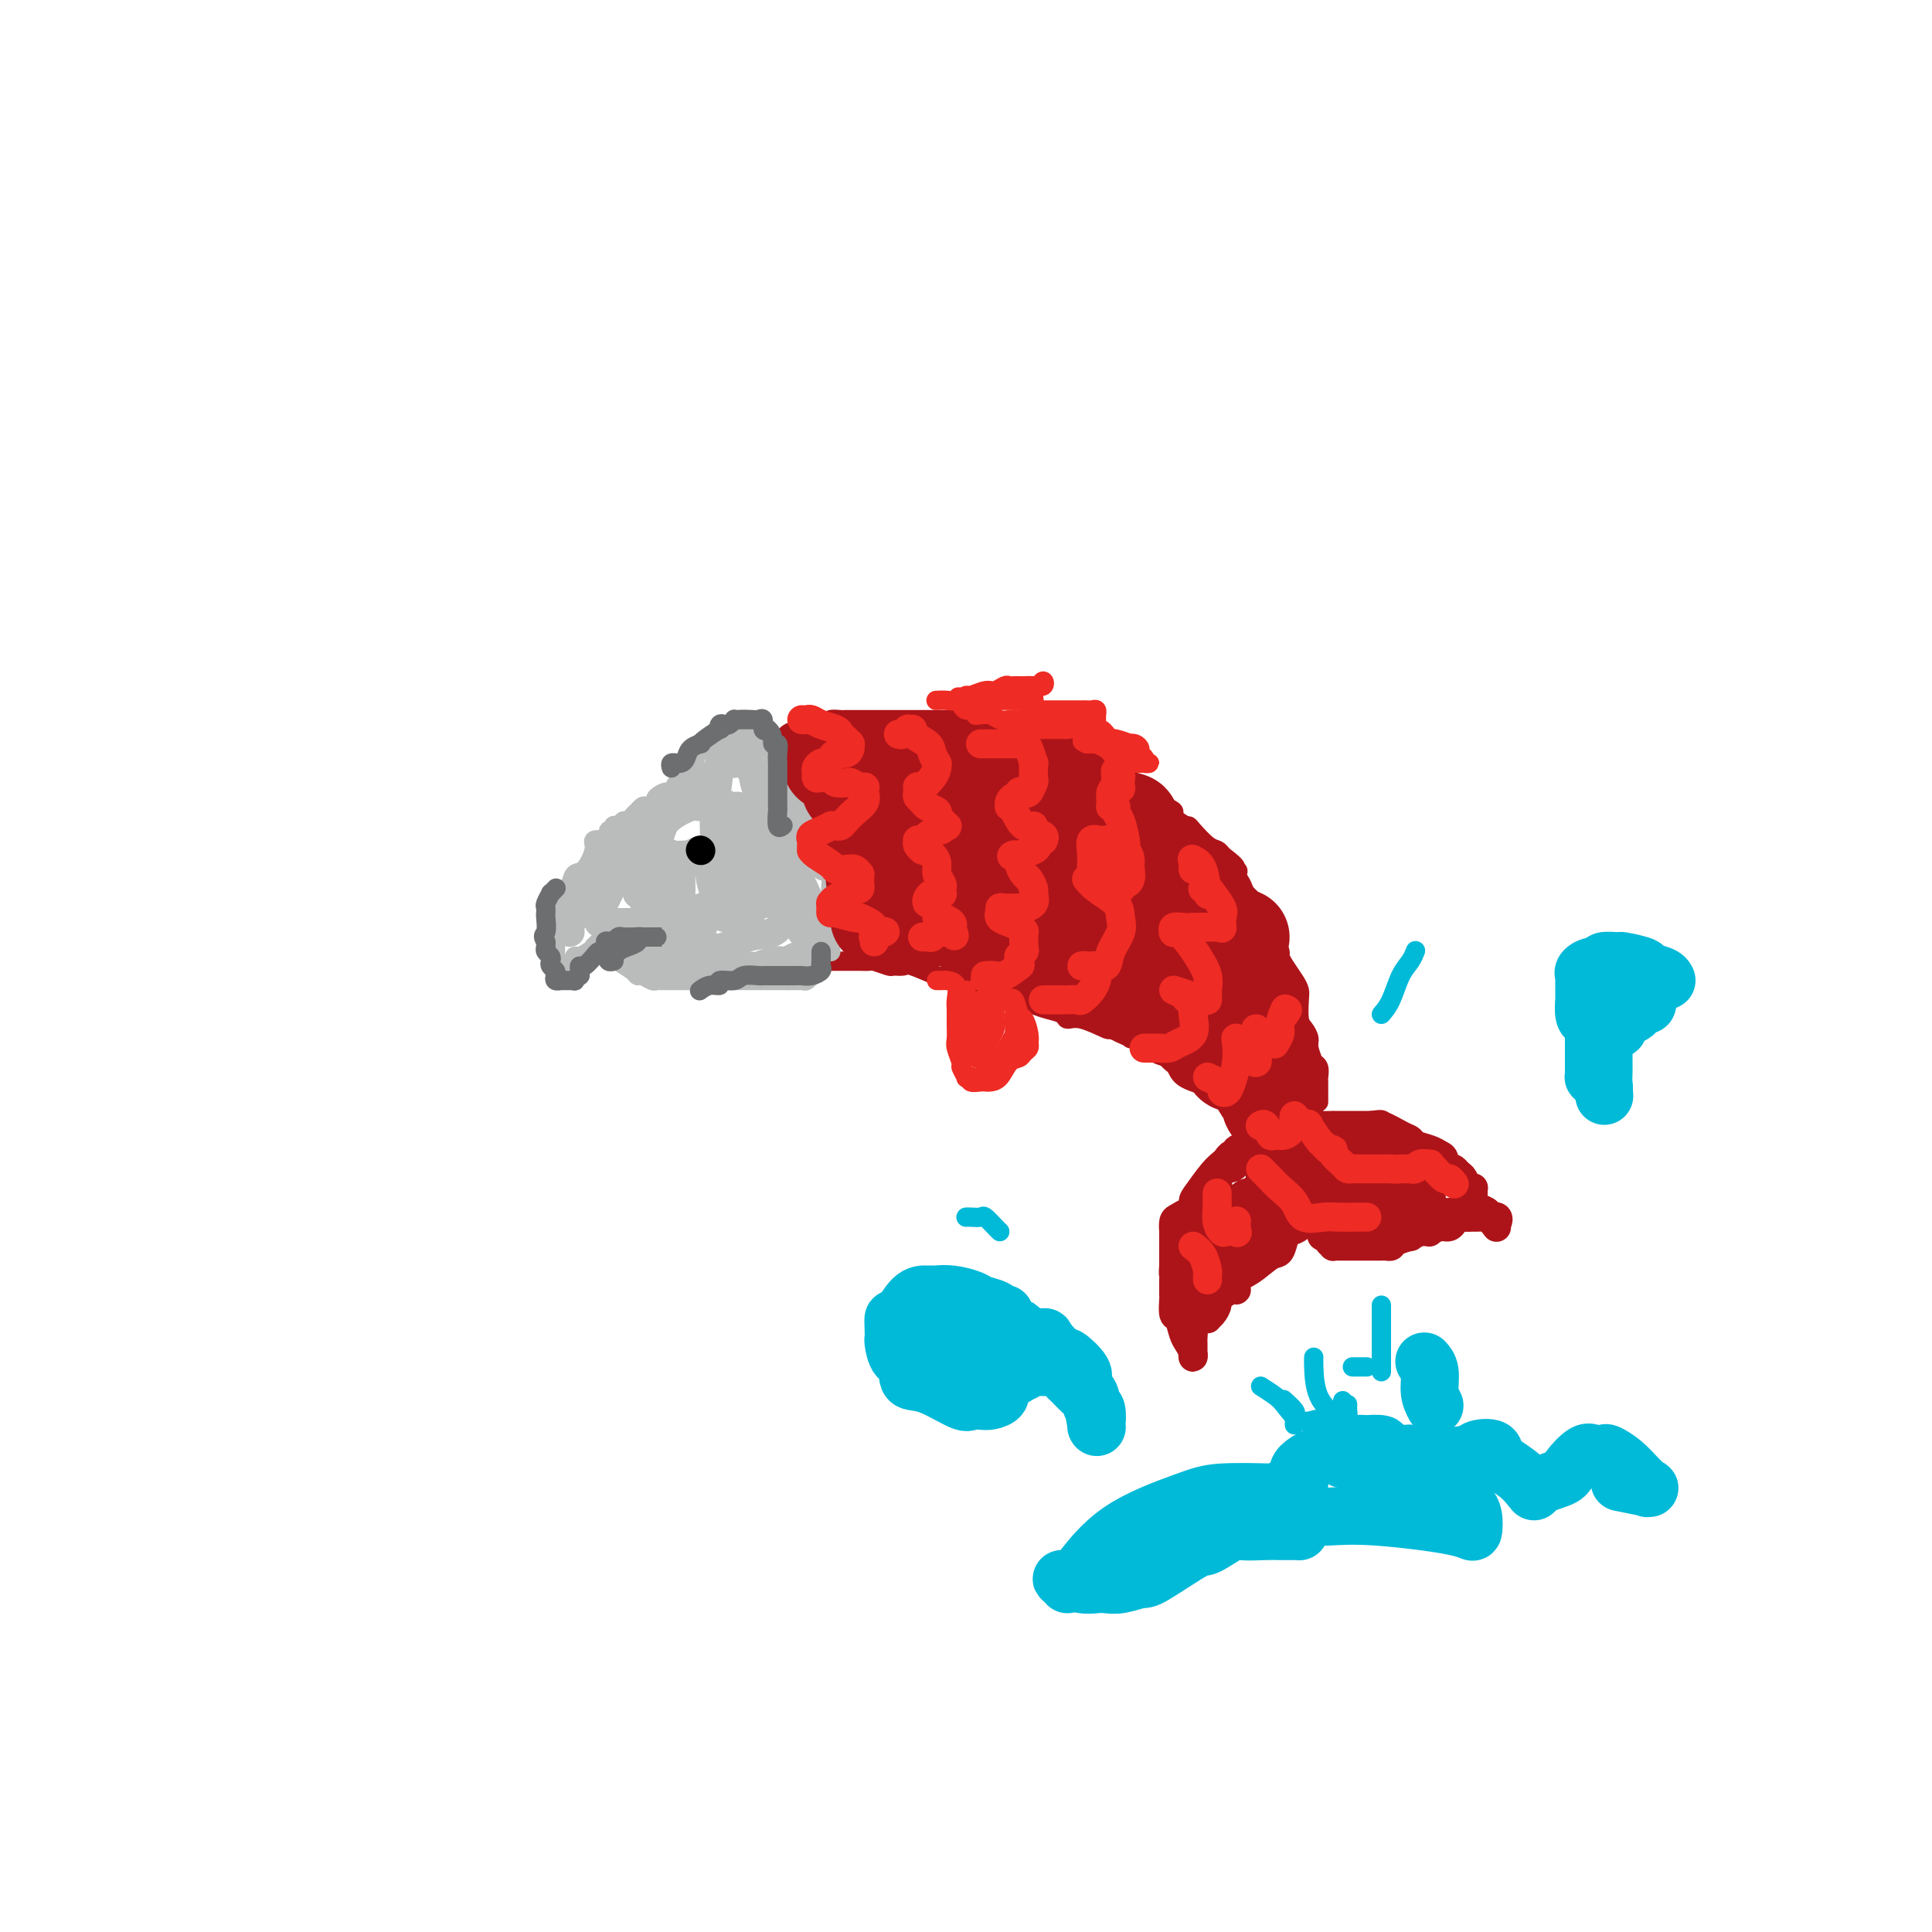<svg viewBox='0 0 400 400' version='1.1' xmlns='http://www.w3.org/2000/svg' xmlns:xlink='http://www.w3.org/1999/xlink'><g fill='none' stroke='rgb(173,20,25)' stroke-width='4' stroke-linecap='round' stroke-linejoin='round'><path d='M158,154c-0.301,-0.052 -0.602,-0.104 0,0c0.602,0.104 2.105,0.365 3,0c0.895,-0.365 1.180,-1.355 2,-2c0.820,-0.645 2.174,-0.943 3,-1c0.826,-0.057 1.124,0.128 2,0c0.876,-0.128 2.329,-0.570 3,-1c0.671,-0.430 0.561,-0.847 1,-1c0.439,-0.153 1.426,-0.041 2,0c0.574,0.041 0.735,0.011 1,0c0.265,-0.011 0.635,-0.003 1,0c0.365,0.003 0.727,0.001 1,0c0.273,-0.001 0.459,-0.000 1,0c0.541,0.000 1.439,0.000 2,0c0.561,-0.000 0.786,-0.000 1,0c0.214,0.000 0.416,0.000 1,0c0.584,-0.000 1.550,-0.000 2,0c0.450,0.000 0.386,0.000 1,0c0.614,-0.000 1.908,-0.000 3,0c1.092,0.000 1.984,0.000 3,0c1.016,-0.000 2.156,-0.000 3,0c0.844,0.000 1.392,0.000 2,0c0.608,-0.000 1.276,-0.000 2,0c0.724,0.000 1.503,0.000 2,0c0.497,-0.000 0.711,-0.000 1,0c0.289,0.000 0.654,0.000 1,0c0.346,-0.000 0.673,-0.000 1,0'/><path d='M203,149c5.143,0.449 3.500,1.573 3,2c-0.500,0.427 0.144,0.157 1,0c0.856,-0.157 1.924,-0.200 3,0c1.076,0.200 2.159,0.642 3,1c0.841,0.358 1.439,0.630 2,1c0.561,0.370 1.084,0.838 2,1c0.916,0.162 2.225,0.019 3,0c0.775,-0.019 1.015,0.085 1,0c-0.015,-0.085 -0.284,-0.359 0,0c0.284,0.359 1.120,1.350 2,2c0.880,0.650 1.804,0.959 2,1c0.196,0.041 -0.337,-0.186 0,0c0.337,0.186 1.543,0.783 2,1c0.457,0.217 0.164,0.052 0,0c-0.164,-0.052 -0.199,0.010 0,0c0.199,-0.010 0.631,-0.091 1,0c0.369,0.091 0.674,0.356 1,1c0.326,0.644 0.673,1.668 1,2c0.327,0.332 0.633,-0.027 1,0c0.367,0.027 0.796,0.441 2,1c1.204,0.559 3.182,1.262 4,2c0.818,0.738 0.474,1.512 1,2c0.526,0.488 1.920,0.691 3,1c1.080,0.309 1.846,0.725 2,1c0.154,0.275 -0.303,0.410 0,1c0.303,0.590 1.366,1.636 2,2c0.634,0.364 0.838,0.048 1,0c0.162,-0.048 0.280,0.173 1,1c0.720,0.827 2.040,2.261 3,3c0.960,0.739 1.560,0.783 2,1c0.440,0.217 0.720,0.609 1,1'/><path d='M253,177c5.207,3.960 1.723,2.359 1,2c-0.723,-0.359 1.315,0.522 2,1c0.685,0.478 0.016,0.552 0,1c-0.016,0.448 0.622,1.271 1,2c0.378,0.729 0.496,1.365 1,2c0.504,0.635 1.393,1.271 2,2c0.607,0.729 0.932,1.553 1,2c0.068,0.447 -0.123,0.518 0,1c0.123,0.482 0.559,1.376 1,2c0.441,0.624 0.888,0.979 1,1c0.112,0.021 -0.112,-0.291 0,0c0.112,0.291 0.558,1.184 1,2c0.442,0.816 0.879,1.556 1,2c0.121,0.444 -0.072,0.592 0,1c0.072,0.408 0.411,1.075 1,2c0.589,0.925 1.428,2.106 2,3c0.572,0.894 0.875,1.500 1,2c0.125,0.500 0.071,0.895 0,2c-0.071,1.105 -0.159,2.920 0,4c0.159,1.080 0.565,1.424 1,2c0.435,0.576 0.900,1.383 1,2c0.100,0.617 -0.166,1.043 0,2c0.166,0.957 0.762,2.445 1,3c0.238,0.555 0.116,0.175 0,0c-0.116,-0.175 -0.227,-0.147 0,0c0.227,0.147 0.793,0.411 1,1c0.207,0.589 0.055,1.503 0,2c-0.055,0.497 -0.015,0.576 0,1c0.015,0.424 0.004,1.191 0,2c-0.004,0.809 -0.001,1.660 0,2c0.001,0.340 0.001,0.170 0,0'/><path d='M172,199c-0.034,0.000 -0.069,0.000 0,0c0.069,-0.000 0.240,-0.001 1,0c0.760,0.001 2.109,0.004 3,0c0.891,-0.004 1.323,-0.015 2,0c0.677,0.015 1.600,0.057 2,0c0.400,-0.057 0.278,-0.214 1,0c0.722,0.214 2.289,0.797 3,1c0.711,0.203 0.568,0.025 1,0c0.432,-0.025 1.440,0.102 2,0c0.560,-0.102 0.672,-0.432 2,0c1.328,0.432 3.872,1.625 5,2c1.128,0.375 0.841,-0.067 2,0c1.159,0.067 3.766,0.644 5,1c1.234,0.356 1.096,0.491 2,1c0.904,0.509 2.849,1.393 4,2c1.151,0.607 1.506,0.936 2,1c0.494,0.064 1.125,-0.136 2,0c0.875,0.136 1.992,0.609 3,1c1.008,0.391 1.907,0.701 3,1c1.093,0.299 2.381,0.587 3,1c0.619,0.413 0.569,0.951 1,1c0.431,0.049 1.344,-0.389 3,0c1.656,0.389 4.054,1.607 5,2c0.946,0.393 0.439,-0.039 1,0c0.561,0.039 2.189,0.549 3,1c0.811,0.451 0.803,0.843 1,1c0.197,0.157 0.598,0.078 1,0'/><path d='M235,215c5.647,1.789 2.763,0.260 2,0c-0.763,-0.260 0.593,0.749 1,1c0.407,0.251 -0.137,-0.256 0,0c0.137,0.256 0.955,1.274 2,2c1.045,0.726 2.318,1.160 3,2c0.682,0.840 0.775,2.084 2,3c1.225,0.916 3.584,1.502 5,2c1.416,0.498 1.889,0.909 2,1c0.111,0.091 -0.141,-0.136 0,0c0.141,0.136 0.676,0.635 1,1c0.324,0.365 0.436,0.595 1,1c0.564,0.405 1.581,0.984 2,1c0.419,0.016 0.241,-0.531 1,0c0.759,0.531 2.455,2.141 3,3c0.545,0.859 -0.060,0.969 0,1c0.060,0.031 0.787,-0.016 1,0c0.213,0.016 -0.086,0.094 0,0c0.086,-0.094 0.559,-0.361 1,0c0.441,0.361 0.850,1.349 1,2c0.150,0.651 0.039,0.963 0,1c-0.039,0.037 -0.007,-0.201 0,0c0.007,0.201 -0.012,0.843 0,1c0.012,0.157 0.056,-0.169 0,0c-0.056,0.169 -0.212,0.834 0,1c0.212,0.166 0.792,-0.165 1,0c0.208,0.165 0.046,0.828 0,1c-0.046,0.172 0.026,-0.146 0,0c-0.026,0.146 -0.150,0.756 0,1c0.150,0.244 0.575,0.122 1,0'/><path d='M265,240c0.833,1.333 0.417,0.667 0,0'/></g>
<g fill='none' stroke='rgb(186,187,187)' stroke-width='4' stroke-linecap='round' stroke-linejoin='round'><path d='M155,149c-0.444,-0.114 -0.889,-0.228 -1,0c-0.111,0.228 0.111,0.797 0,1c-0.111,0.203 -0.554,0.041 -1,0c-0.446,-0.041 -0.894,0.041 -1,0c-0.106,-0.041 0.129,-0.204 0,0c-0.129,0.204 -0.622,0.775 -1,1c-0.378,0.225 -0.640,0.102 -1,0c-0.360,-0.102 -0.817,-0.185 -1,0c-0.183,0.185 -0.090,0.638 0,1c0.090,0.362 0.178,0.633 0,1c-0.178,0.367 -0.622,0.829 -1,1c-0.378,0.171 -0.689,0.050 -1,0c-0.311,-0.050 -0.623,-0.029 -1,0c-0.377,0.029 -0.818,0.067 -1,0c-0.182,-0.067 -0.104,-0.239 0,0c0.104,0.239 0.235,0.887 0,1c-0.235,0.113 -0.836,-0.310 -1,0c-0.164,0.310 0.110,1.353 0,2c-0.110,0.647 -0.603,0.899 -1,1c-0.397,0.101 -0.699,0.050 -1,0'/><path d='M142,158c-2.030,1.388 -0.603,0.359 0,0c0.603,-0.359 0.384,-0.048 0,0c-0.384,0.048 -0.933,-0.166 -1,0c-0.067,0.166 0.350,0.713 0,2c-0.350,1.287 -1.465,3.315 -2,4c-0.535,0.685 -0.490,0.026 -1,0c-0.510,-0.026 -1.575,0.580 -2,1c-0.425,0.420 -0.209,0.652 0,1c0.209,0.348 0.411,0.810 0,1c-0.411,0.190 -1.434,0.106 -2,0c-0.566,-0.106 -0.676,-0.235 -1,0c-0.324,0.235 -0.861,0.832 -1,1c-0.139,0.168 0.120,-0.095 0,0c-0.120,0.095 -0.620,0.547 -1,1c-0.380,0.453 -0.640,0.906 -1,1c-0.360,0.094 -0.818,-0.172 -1,0c-0.182,0.172 -0.086,0.782 0,1c0.086,0.218 0.163,0.042 0,0c-0.163,-0.042 -0.565,0.049 -1,0c-0.435,-0.049 -0.903,-0.237 -1,0c-0.097,0.237 0.176,0.900 0,1c-0.176,0.100 -0.802,-0.362 -1,0c-0.198,0.362 0.032,1.548 0,2c-0.032,0.452 -0.327,0.172 -1,0c-0.673,-0.172 -1.725,-0.234 -2,0c-0.275,0.234 0.225,0.764 0,2c-0.225,1.236 -1.176,3.179 -2,4c-0.824,0.821 -1.521,0.520 -2,1c-0.479,0.480 -0.739,1.740 -1,3'/><path d='M118,184c-1.016,1.483 -1.057,0.190 -1,0c0.057,-0.190 0.211,0.723 0,1c-0.211,0.277 -0.788,-0.081 -1,0c-0.212,0.081 -0.061,0.602 0,1c0.061,0.398 0.030,0.675 0,1c-0.030,0.325 -0.061,0.698 0,1c0.061,0.302 0.212,0.531 0,1c-0.212,0.469 -0.789,1.176 -1,2c-0.211,0.824 -0.057,1.765 0,2c0.057,0.235 0.015,-0.236 0,0c-0.015,0.236 -0.004,1.177 0,2c0.004,0.823 -0.000,1.527 0,2c0.000,0.473 0.004,0.715 0,1c-0.004,0.285 -0.016,0.612 0,1c0.016,0.388 0.060,0.836 0,1c-0.060,0.164 -0.224,0.044 0,0c0.224,-0.044 0.834,-0.011 1,0c0.166,0.011 -0.113,0.000 0,0c0.113,-0.000 0.618,0.010 1,0c0.382,-0.010 0.640,-0.040 1,0c0.360,0.040 0.820,0.152 1,0c0.180,-0.152 0.079,-0.566 0,-1c-0.079,-0.434 -0.137,-0.886 0,-1c0.137,-0.114 0.468,0.110 1,0c0.532,-0.110 1.266,-0.555 2,-1'/><path d='M122,197c1.306,-0.399 1.071,0.103 1,0c-0.071,-0.103 0.024,-0.811 0,-1c-0.024,-0.189 -0.165,0.142 0,0c0.165,-0.142 0.636,-0.756 1,-1c0.364,-0.244 0.622,-0.118 1,0c0.378,0.118 0.876,0.228 1,0c0.124,-0.228 -0.125,-0.793 0,-1c0.125,-0.207 0.624,-0.055 1,0c0.376,0.055 0.629,0.015 1,0c0.371,-0.015 0.859,-0.004 1,0c0.141,0.004 -0.064,0.001 0,0c0.064,-0.001 0.398,-0.000 1,0c0.602,0.000 1.471,0.000 2,0c0.529,-0.000 0.716,-0.000 1,0c0.284,0.000 0.663,0.000 1,0c0.337,-0.000 0.630,-0.000 1,0c0.370,0.000 0.817,0.000 1,0c0.183,-0.000 0.100,-0.000 0,0c-0.100,0.000 -0.219,0.000 0,0c0.219,-0.000 0.777,-0.000 1,0c0.223,0.000 0.112,0.000 0,0'/><path d='M127,198c-0.029,-0.061 -0.058,-0.123 0,0c0.058,0.123 0.204,0.429 1,1c0.796,0.571 2.241,1.407 3,2c0.759,0.593 0.832,0.944 1,1c0.168,0.056 0.430,-0.181 1,0c0.570,0.181 1.448,0.781 2,1c0.552,0.219 0.778,0.059 1,0c0.222,-0.059 0.442,-0.016 1,0c0.558,0.016 1.455,0.004 2,0c0.545,-0.004 0.738,-0.001 1,0c0.262,0.001 0.595,0.000 1,0c0.405,-0.000 0.884,-0.000 1,0c0.116,0.000 -0.129,0.000 0,0c0.129,-0.000 0.634,-0.000 1,0c0.366,0.000 0.593,0.000 1,0c0.407,-0.000 0.994,-0.000 1,0c0.006,0.000 -0.568,0.000 0,0c0.568,-0.000 2.279,-0.000 3,0c0.721,0.000 0.452,0.000 1,0c0.548,-0.000 1.914,-0.000 3,0c1.086,0.000 1.891,0.000 3,0c1.109,-0.000 2.521,-0.000 3,0c0.479,0.000 0.026,0.000 0,0c-0.026,-0.000 0.374,-0.000 1,0c0.626,0.000 1.476,0.000 2,0c0.524,-0.000 0.721,-0.000 1,0c0.279,0.000 0.639,0.000 1,0'/><path d='M163,203c4.736,0.004 2.575,0.015 2,0c-0.575,-0.015 0.434,-0.057 1,0c0.566,0.057 0.688,0.211 1,0c0.312,-0.211 0.815,-0.788 1,-1c0.185,-0.212 0.053,-0.061 0,0c-0.053,0.061 -0.026,0.030 0,0'/><path d='M172,197c0.000,0.038 0.000,0.076 0,0c-0.000,-0.076 -0.000,-0.266 0,-1c0.000,-0.734 0.000,-2.014 0,-3c-0.000,-0.986 -0.000,-1.680 0,-2c0.000,-0.320 0.000,-0.268 0,-1c-0.000,-0.732 -0.000,-2.250 0,-3c0.000,-0.750 0.001,-0.733 0,-1c-0.001,-0.267 -0.003,-0.818 0,-1c0.003,-0.182 0.011,0.007 0,0c-0.011,-0.007 -0.040,-0.209 0,-1c0.040,-0.791 0.150,-2.172 0,-3c-0.150,-0.828 -0.561,-1.102 -1,-1c-0.439,0.102 -0.905,0.582 -1,0c-0.095,-0.582 0.180,-2.225 0,-3c-0.180,-0.775 -0.817,-0.683 -1,-1c-0.183,-0.317 0.088,-1.043 0,-2c-0.088,-0.957 -0.534,-2.145 -1,-3c-0.466,-0.855 -0.952,-1.376 -1,-2c-0.048,-0.624 0.341,-1.350 0,-2c-0.341,-0.650 -1.411,-1.224 -2,-2c-0.589,-0.776 -0.698,-1.753 -1,-2c-0.302,-0.247 -0.799,0.235 -1,0c-0.201,-0.235 -0.106,-1.187 0,-2c0.106,-0.813 0.224,-1.486 0,-2c-0.224,-0.514 -0.791,-0.869 -1,-1c-0.209,-0.131 -0.060,-0.037 0,0c0.060,0.037 0.030,0.019 0,0'/><path d='M162,158c-1.725,-3.756 -1.037,-1.648 -1,-1c0.037,0.648 -0.578,-0.166 -1,-1c-0.422,-0.834 -0.652,-1.687 -1,-2c-0.348,-0.313 -0.815,-0.086 -1,0c-0.185,0.086 -0.087,0.029 0,0c0.087,-0.029 0.163,-0.031 0,0c-0.163,0.031 -0.564,0.095 -1,0c-0.436,-0.095 -0.905,-0.350 -1,-1c-0.095,-0.650 0.186,-1.695 0,-2c-0.186,-0.305 -0.838,0.128 -1,0c-0.162,-0.128 0.167,-0.819 0,-1c-0.167,-0.181 -0.828,0.147 -1,0c-0.172,-0.147 0.146,-0.770 0,-1c-0.146,-0.230 -0.756,-0.066 -1,0c-0.244,0.066 -0.122,0.033 0,0'/></g>
<g fill='none' stroke='rgb(173,20,25)' stroke-width='20' stroke-linecap='round' stroke-linejoin='round'><path d='M172,158c0.342,0.002 0.684,0.003 1,0c0.316,-0.003 0.607,-0.012 1,0c0.393,0.012 0.890,0.045 1,0c0.110,-0.045 -0.167,-0.167 0,0c0.167,0.167 0.777,0.623 1,1c0.223,0.377 0.059,0.676 0,1c-0.059,0.324 -0.012,0.674 0,1c0.012,0.326 -0.011,0.627 0,1c0.011,0.373 0.054,0.817 0,1c-0.054,0.183 -0.207,0.105 0,0c0.207,-0.105 0.773,-0.235 1,0c0.227,0.235 0.114,0.837 0,1c-0.114,0.163 -0.228,-0.114 0,0c0.228,0.114 0.797,0.618 1,1c0.203,0.382 0.039,0.642 0,1c-0.039,0.358 0.046,0.812 0,1c-0.046,0.188 -0.222,0.108 0,0c0.222,-0.108 0.843,-0.246 1,0c0.157,0.246 -0.150,0.874 0,1c0.150,0.126 0.757,-0.250 1,0c0.243,0.250 0.121,1.125 0,2'/><path d='M180,170c1.464,2.090 1.124,1.316 1,1c-0.124,-0.316 -0.033,-0.173 0,0c0.033,0.173 0.009,0.376 0,1c-0.009,0.624 -0.002,1.669 0,2c0.002,0.331 0.001,-0.051 0,0c-0.001,0.051 -0.000,0.535 0,1c0.000,0.465 0.000,0.912 0,1c-0.000,0.088 -0.000,-0.184 0,0c0.000,0.184 0.000,0.824 0,1c-0.000,0.176 -0.000,-0.111 0,0c0.000,0.111 0.000,0.622 0,1c-0.000,0.378 -0.001,0.625 0,1c0.001,0.375 0.003,0.879 0,1c-0.003,0.121 -0.011,-0.140 0,0c0.011,0.140 0.041,0.683 0,1c-0.041,0.317 -0.155,0.410 0,1c0.155,0.590 0.577,1.678 1,2c0.423,0.322 0.845,-0.121 1,0c0.155,0.121 0.041,0.806 0,1c-0.041,0.194 -0.011,-0.102 0,0c0.011,0.102 0.003,0.600 0,1c-0.003,0.400 -0.002,0.700 0,1'/><path d='M183,187c0.469,2.587 0.140,0.553 0,0c-0.140,-0.553 -0.093,0.374 0,1c0.093,0.626 0.230,0.952 0,1c-0.230,0.048 -0.829,-0.183 -1,0c-0.171,0.183 0.085,0.781 0,1c-0.085,0.219 -0.513,0.059 1,0c1.513,-0.059 4.965,-0.015 7,0c2.035,0.015 2.653,0.003 4,0c1.347,-0.003 3.425,0.002 4,0c0.575,-0.002 -0.351,-0.012 0,0c0.351,0.012 1.981,0.044 3,0c1.019,-0.044 1.428,-0.166 2,0c0.572,0.166 1.306,0.619 2,1c0.694,0.381 1.347,0.691 2,1'/><path d='M207,192c4.206,0.536 2.221,0.875 2,1c-0.221,0.125 1.321,0.036 2,0c0.679,-0.036 0.493,-0.017 1,0c0.507,0.017 1.706,0.033 2,0c0.294,-0.033 -0.317,-0.115 0,0c0.317,0.115 1.563,0.427 2,1c0.437,0.573 0.067,1.406 0,2c-0.067,0.594 0.171,0.947 1,1c0.829,0.053 2.250,-0.194 3,0c0.750,0.194 0.830,0.830 1,1c0.170,0.170 0.430,-0.127 1,0c0.570,0.127 1.451,0.678 2,1c0.549,0.322 0.765,0.416 1,1c0.235,0.584 0.487,1.658 1,2c0.513,0.342 1.286,-0.049 2,0c0.714,0.049 1.369,0.539 2,1c0.631,0.461 1.239,0.893 2,1c0.761,0.107 1.675,-0.111 2,0c0.325,0.111 0.062,0.552 0,1c-0.062,0.448 0.076,0.904 0,1c-0.076,0.096 -0.366,-0.167 0,0c0.366,0.167 1.389,0.765 2,1c0.611,0.235 0.811,0.105 1,0c0.189,-0.105 0.366,-0.187 1,0c0.634,0.187 1.723,0.643 2,1c0.277,0.357 -0.260,0.616 0,1c0.260,0.384 1.315,0.893 2,1c0.685,0.107 0.998,-0.188 1,0c0.002,0.188 -0.307,0.858 0,1c0.307,0.142 1.231,-0.245 2,0c0.769,0.245 1.385,1.123 2,2'/><path d='M247,213c6.303,3.415 2.059,1.452 1,1c-1.059,-0.452 1.066,0.605 2,1c0.934,0.395 0.677,0.127 1,0c0.323,-0.127 1.225,-0.112 2,1c0.775,1.112 1.423,3.321 2,4c0.577,0.679 1.083,-0.173 2,0c0.917,0.173 2.245,1.370 3,2c0.755,0.630 0.937,0.694 1,1c0.063,0.306 0.007,0.854 0,1c-0.007,0.146 0.035,-0.111 0,0c-0.035,0.111 -0.148,0.589 0,1c0.148,0.411 0.558,0.754 1,1c0.442,0.246 0.918,0.396 1,1c0.082,0.604 -0.230,1.664 0,2c0.230,0.336 1.001,-0.051 1,0c-0.001,0.051 -0.775,0.539 -1,0c-0.225,-0.539 0.098,-2.107 0,-3c-0.098,-0.893 -0.618,-1.111 -1,-2c-0.382,-0.889 -0.627,-2.448 -1,-4c-0.373,-1.552 -0.873,-3.096 -1,-4c-0.127,-0.904 0.120,-1.166 0,-2c-0.120,-0.834 -0.606,-2.238 -1,-3c-0.394,-0.762 -0.697,-0.881 -1,-1'/><path d='M258,210c-0.645,-2.793 0.244,-1.274 0,-1c-0.244,0.274 -1.619,-0.696 -2,-1c-0.381,-0.304 0.234,0.060 0,-1c-0.234,-1.060 -1.315,-3.543 -2,-5c-0.685,-1.457 -0.972,-1.888 -1,-2c-0.028,-0.112 0.205,0.093 0,0c-0.205,-0.093 -0.847,-0.486 -1,-1c-0.153,-0.514 0.183,-1.150 0,-2c-0.183,-0.850 -0.885,-1.916 -2,-3c-1.115,-1.084 -2.644,-2.188 -3,-3c-0.356,-0.812 0.462,-1.333 0,-2c-0.462,-0.667 -2.206,-1.481 -3,-2c-0.794,-0.519 -0.640,-0.745 -1,-1c-0.360,-0.255 -1.233,-0.541 -2,-1c-0.767,-0.459 -1.429,-1.092 -2,-2c-0.571,-0.908 -1.050,-2.092 -2,-3c-0.950,-0.908 -2.369,-1.538 -3,-2c-0.631,-0.462 -0.474,-0.754 -1,-1c-0.526,-0.246 -1.737,-0.446 -3,-1c-1.263,-0.554 -2.579,-1.462 -3,-2c-0.421,-0.538 0.053,-0.707 0,-1c-0.053,-0.293 -0.633,-0.709 -1,-1c-0.367,-0.291 -0.523,-0.456 -1,-1c-0.477,-0.544 -1.276,-1.466 -2,-2c-0.724,-0.534 -1.373,-0.678 -2,-1c-0.627,-0.322 -1.232,-0.821 -2,-1c-0.768,-0.179 -1.697,-0.037 -2,0c-0.303,0.037 0.022,-0.031 0,0c-0.022,0.031 -0.391,0.162 -1,0c-0.609,-0.162 -1.460,-0.618 -2,-1c-0.540,-0.382 -0.770,-0.691 -1,-1'/><path d='M213,165c-2.053,-0.845 -2.186,-0.959 -3,-1c-0.814,-0.041 -2.310,-0.011 -3,0c-0.690,0.011 -0.574,0.003 -1,0c-0.426,-0.003 -1.395,-0.001 -2,0c-0.605,0.001 -0.847,0.000 -2,0c-1.153,-0.000 -3.216,0.000 -4,0c-0.784,-0.000 -0.290,-0.000 -1,0c-0.710,0.000 -2.624,0.001 -4,0c-1.376,-0.001 -2.215,-0.003 -3,0c-0.785,0.003 -1.516,0.012 -2,0c-0.484,-0.012 -0.721,-0.044 -1,0c-0.279,0.044 -0.600,0.164 -1,0c-0.400,-0.164 -0.880,-0.613 -1,0c-0.120,0.613 0.118,2.289 0,3c-0.118,0.711 -0.594,0.456 0,1c0.594,0.544 2.258,1.885 4,3c1.742,1.115 3.561,2.004 5,3c1.439,0.996 2.498,2.098 4,3c1.502,0.902 3.447,1.604 5,2c1.553,0.396 2.716,0.487 4,1c1.284,0.513 2.691,1.447 4,2c1.309,0.553 2.519,0.724 4,1c1.481,0.276 3.233,0.657 5,1c1.767,0.343 3.550,0.648 5,1c1.450,0.352 2.567,0.750 5,1c2.433,0.250 6.182,0.350 8,1c1.818,0.650 1.705,1.848 2,2c0.295,0.152 0.996,-0.743 3,0c2.004,0.743 5.309,3.123 7,4c1.691,0.877 1.769,0.251 2,0c0.231,-0.251 0.616,-0.125 1,0'/><path d='M253,193c7.770,2.108 2.196,0.380 0,0c-2.196,-0.380 -1.014,0.590 -1,0c0.014,-0.590 -1.141,-2.740 -2,-4c-0.859,-1.260 -1.422,-1.631 -2,-2c-0.578,-0.369 -1.170,-0.735 -2,-2c-0.830,-1.265 -1.897,-3.428 -3,-5c-1.103,-1.572 -2.241,-2.554 -3,-3c-0.759,-0.446 -1.140,-0.356 -2,-1c-0.860,-0.644 -2.199,-2.023 -3,-3c-0.801,-0.977 -1.064,-1.554 -1,-2c0.064,-0.446 0.455,-0.763 0,-1c-0.455,-0.237 -1.755,-0.396 -3,-1c-1.245,-0.604 -2.436,-1.654 -3,-2c-0.564,-0.346 -0.502,0.013 -1,0c-0.498,-0.013 -1.556,-0.399 -2,-1c-0.444,-0.601 -0.275,-1.419 -1,-2c-0.725,-0.581 -2.345,-0.925 -3,-1c-0.655,-0.075 -0.346,0.121 -1,0c-0.654,-0.121 -2.271,-0.557 -3,-1c-0.729,-0.443 -0.571,-0.893 -1,-1c-0.429,-0.107 -1.447,0.129 -2,0c-0.553,-0.129 -0.642,-0.623 -1,-1c-0.358,-0.377 -0.985,-0.637 -2,-1c-1.015,-0.363 -2.416,-0.829 -3,-1c-0.584,-0.171 -0.349,-0.046 -1,0c-0.651,0.046 -2.186,0.013 -3,0c-0.814,-0.013 -0.907,-0.007 -1,0'/><path d='M203,158c-5.280,-1.856 -2.981,-0.497 -2,0c0.981,0.497 0.644,0.133 0,0c-0.644,-0.133 -1.595,-0.036 -2,0c-0.405,0.036 -0.265,0.010 -1,0c-0.735,-0.010 -2.345,-0.004 -3,0c-0.655,0.004 -0.355,0.005 -1,0c-0.645,-0.005 -2.236,-0.017 -3,0c-0.764,0.017 -0.701,0.061 -1,0c-0.299,-0.061 -0.960,-0.228 -2,0c-1.040,0.228 -2.461,0.850 -3,1c-0.539,0.150 -0.197,-0.171 0,0c0.197,0.171 0.250,0.835 0,1c-0.250,0.165 -0.803,-0.168 -1,0c-0.197,0.168 -0.038,0.836 0,1c0.038,0.164 -0.046,-0.175 0,0c0.046,0.175 0.222,0.864 1,2c0.778,1.136 2.157,2.718 3,4c0.843,1.282 1.151,2.262 2,4c0.849,1.738 2.238,4.233 3,6c0.762,1.767 0.897,2.805 1,3c0.103,0.195 0.174,-0.453 0,0c-0.174,0.453 -0.594,2.005 0,3c0.594,0.995 2.200,1.432 3,2c0.800,0.568 0.792,1.268 1,2c0.208,0.732 0.631,1.495 1,2c0.369,0.505 0.685,0.753 1,1'/><path d='M200,190c2.268,4.748 0.439,1.117 0,0c-0.439,-1.117 0.512,0.279 1,1c0.488,0.721 0.512,0.768 1,1c0.488,0.232 1.439,0.651 2,1c0.561,0.349 0.731,0.628 1,1c0.269,0.372 0.636,0.835 1,1c0.364,0.165 0.724,0.030 1,0c0.276,-0.030 0.468,0.043 1,0c0.532,-0.043 1.404,-0.204 2,0c0.596,0.204 0.917,0.773 1,1c0.083,0.227 -0.070,0.112 0,0c0.070,-0.112 0.365,-0.223 1,0c0.635,0.223 1.610,0.778 2,1c0.390,0.222 0.195,0.111 0,0'/></g>
<g fill='none' stroke='rgb(173,20,25)' stroke-width='6' stroke-linecap='round' stroke-linejoin='round'><path d='M263,231c0.080,0.452 0.161,0.904 0,1c-0.161,0.096 -0.563,-0.164 -1,0c-0.437,0.164 -0.910,0.751 -1,1c-0.090,0.249 0.202,0.161 0,0c-0.202,-0.161 -0.899,-0.394 -1,0c-0.101,0.394 0.394,1.416 0,2c-0.394,0.584 -1.678,0.730 -2,1c-0.322,0.270 0.317,0.664 0,1c-0.317,0.336 -1.590,0.615 -2,1c-0.410,0.385 0.043,0.878 0,1c-0.043,0.122 -0.582,-0.125 -1,0c-0.418,0.125 -0.715,0.624 -1,1c-0.285,0.376 -0.559,0.630 -1,1c-0.441,0.370 -1.048,0.855 -2,2c-0.952,1.145 -2.247,2.951 -3,4c-0.753,1.049 -0.962,1.340 -1,2c-0.038,0.660 0.095,1.687 0,2c-0.095,0.313 -0.418,-0.090 -1,0c-0.582,0.090 -1.424,0.672 -2,1c-0.576,0.328 -0.886,0.401 -1,1c-0.114,0.599 -0.030,1.722 0,2c0.030,0.278 0.008,-0.290 0,0c-0.008,0.290 -0.002,1.440 0,2c0.002,0.560 0.001,0.532 0,1c-0.001,0.468 -0.000,1.434 0,2c0.000,0.566 0.000,0.733 0,1c-0.000,0.267 -0.000,0.633 0,1'/><path d='M243,262c-0.155,1.947 -0.041,1.815 0,2c0.041,0.185 0.010,0.688 0,1c-0.010,0.312 0.000,0.435 0,1c-0.000,0.565 -0.011,1.573 0,2c0.011,0.427 0.044,0.274 0,1c-0.044,0.726 -0.166,2.330 0,3c0.166,0.670 0.619,0.404 1,1c0.381,0.596 0.691,2.053 1,3c0.309,0.947 0.619,1.385 1,2c0.381,0.615 0.834,1.406 1,2c0.166,0.594 0.045,0.991 0,1c-0.045,0.009 -0.014,-0.369 0,-1c0.014,-0.631 0.012,-1.516 0,-2c-0.012,-0.484 -0.032,-0.568 0,-1c0.032,-0.432 0.117,-1.211 0,-2c-0.117,-0.789 -0.438,-1.587 0,-2c0.438,-0.413 1.633,-0.440 2,-1c0.367,-0.560 -0.095,-1.653 0,-2c0.095,-0.347 0.746,0.051 1,0c0.254,-0.051 0.109,-0.550 0,-1c-0.109,-0.450 -0.183,-0.852 0,-1c0.183,-0.148 0.624,-0.042 1,0c0.376,0.042 0.688,0.021 1,0'/><path d='M252,268c0.897,-0.706 0.640,0.031 1,0c0.360,-0.031 1.335,-0.828 2,-1c0.665,-0.172 1.018,0.282 1,0c-0.018,-0.282 -0.408,-1.302 0,-2c0.408,-0.698 1.614,-1.076 3,-2c1.386,-0.924 2.953,-2.394 4,-3c1.047,-0.606 1.573,-0.350 2,-1c0.427,-0.650 0.755,-2.208 1,-3c0.245,-0.792 0.408,-0.818 1,-1c0.592,-0.182 1.612,-0.521 2,-1c0.388,-0.479 0.142,-1.097 0,-2c-0.142,-0.903 -0.181,-2.092 0,-3c0.181,-0.908 0.582,-1.536 1,-2c0.418,-0.464 0.854,-0.763 1,-1c0.146,-0.237 0.001,-0.413 0,-1c-0.001,-0.587 0.143,-1.585 0,-2c-0.143,-0.415 -0.574,-0.245 -1,-1c-0.426,-0.755 -0.846,-2.434 -1,-3c-0.154,-0.566 -0.041,-0.020 0,0c0.041,0.020 0.011,-0.487 0,-1c-0.011,-0.513 -0.003,-1.033 0,-1c0.003,0.033 0.001,0.617 0,1c-0.001,0.383 -0.000,0.565 0,1c0.000,0.435 0.000,1.124 0,2c-0.000,0.876 -0.000,1.938 0,3'/><path d='M269,244c0.002,1.512 0.008,2.791 0,4c-0.008,1.209 -0.030,2.348 0,3c0.030,0.652 0.111,0.818 0,1c-0.111,0.182 -0.414,0.381 -1,1c-0.586,0.619 -1.456,1.657 -2,2c-0.544,0.343 -0.761,-0.009 -1,0c-0.239,0.009 -0.501,0.379 -1,1c-0.499,0.621 -1.234,1.495 -2,2c-0.766,0.505 -1.563,0.642 -2,1c-0.437,0.358 -0.512,0.936 -1,1c-0.488,0.064 -1.387,-0.387 -2,0c-0.613,0.387 -0.938,1.610 -1,2c-0.062,0.390 0.141,-0.054 0,0c-0.141,0.054 -0.627,0.606 -1,1c-0.373,0.394 -0.635,0.631 -1,1c-0.365,0.369 -0.834,0.872 -1,1c-0.166,0.128 -0.030,-0.118 0,0c0.030,0.118 -0.047,0.598 0,1c0.047,0.402 0.219,0.724 0,1c-0.219,0.276 -0.828,0.505 -1,1c-0.172,0.495 0.095,1.257 0,2c-0.095,0.743 -0.550,1.467 -1,2c-0.450,0.533 -0.895,0.875 -1,1c-0.105,0.125 0.130,0.034 0,0c-0.130,-0.034 -0.623,-0.010 -1,0c-0.377,0.010 -0.637,0.006 -1,0c-0.363,-0.006 -0.829,-0.016 -1,0c-0.171,0.016 -0.046,0.056 0,0c0.046,-0.056 0.012,-0.207 0,-1c-0.012,-0.793 -0.004,-2.226 0,-3c0.004,-0.774 0.002,-0.887 0,-1'/><path d='M247,268c0.000,-1.437 0.001,-2.530 0,-3c-0.001,-0.470 -0.002,-0.319 0,-1c0.002,-0.681 0.008,-2.195 0,-3c-0.008,-0.805 -0.029,-0.902 0,-2c0.029,-1.098 0.106,-3.196 0,-4c-0.106,-0.804 -0.397,-0.312 0,-1c0.397,-0.688 1.483,-2.556 2,-4c0.517,-1.444 0.466,-2.463 1,-3c0.534,-0.537 1.653,-0.590 2,-1c0.347,-0.410 -0.080,-1.175 0,-2c0.080,-0.825 0.665,-1.710 1,-2c0.335,-0.290 0.420,0.013 1,0c0.580,-0.013 1.654,-0.343 2,-1c0.346,-0.657 -0.037,-1.641 0,-2c0.037,-0.359 0.494,-0.093 1,0c0.506,0.093 1.062,0.015 2,0c0.938,-0.015 2.260,0.035 3,0c0.740,-0.035 0.900,-0.154 1,0c0.100,0.154 0.140,0.581 0,1c-0.140,0.419 -0.461,0.829 -1,2c-0.539,1.171 -1.296,3.102 -2,4c-0.704,0.898 -1.354,0.763 -2,1c-0.646,0.237 -1.286,0.847 -2,2c-0.714,1.153 -1.500,2.849 -2,4c-0.500,1.151 -0.714,1.757 -1,2c-0.286,0.243 -0.643,0.121 -1,0'/><path d='M252,255c-1.485,2.819 -0.198,1.866 0,2c0.198,0.134 -0.693,1.354 -1,2c-0.307,0.646 -0.028,0.716 0,1c0.028,0.284 -0.193,0.782 0,1c0.193,0.218 0.800,0.157 1,0c0.200,-0.157 -0.006,-0.408 0,-1c0.006,-0.592 0.226,-1.523 1,-3c0.774,-1.477 2.103,-3.498 3,-5c0.897,-1.502 1.364,-2.483 2,-3c0.636,-0.517 1.442,-0.568 2,-1c0.558,-0.432 0.866,-1.244 1,-2c0.134,-0.756 0.092,-1.455 0,-2c-0.092,-0.545 -0.235,-0.938 0,-1c0.235,-0.062 0.848,0.205 1,0c0.152,-0.205 -0.155,-0.882 0,-1c0.155,-0.118 0.774,0.323 1,1c0.226,0.677 0.061,1.589 0,2c-0.061,0.411 -0.016,0.320 0,1c0.016,0.680 0.004,2.130 0,3c-0.004,0.870 -0.001,1.161 0,2c0.001,0.839 0.000,2.225 0,3c-0.000,0.775 -0.000,0.939 0,1c0.000,0.061 0.000,0.017 0,0c-0.000,-0.017 -0.000,-0.009 0,0'/><path d='M263,255c0.475,1.868 0.663,0.538 1,0c0.337,-0.538 0.822,-0.285 1,0c0.178,0.285 0.048,0.600 0,0c-0.048,-0.600 -0.013,-2.115 0,-3c0.013,-0.885 0.003,-1.140 0,-2c-0.003,-0.860 -0.001,-2.325 0,-3c0.001,-0.675 0.001,-0.559 0,-1c-0.001,-0.441 -0.004,-1.438 0,-2c0.004,-0.562 0.016,-0.689 0,-1c-0.016,-0.311 -0.058,-0.808 0,-1c0.058,-0.192 0.218,-0.080 0,0c-0.218,0.080 -0.814,0.130 -1,0c-0.186,-0.130 0.037,-0.438 0,0c-0.037,0.438 -0.336,1.622 -1,3c-0.664,1.378 -1.693,2.951 -2,4c-0.307,1.049 0.110,1.574 0,2c-0.110,0.426 -0.746,0.752 -1,1c-0.254,0.248 -0.127,0.417 0,1c0.127,0.583 0.255,1.581 0,2c-0.255,0.419 -0.891,0.260 -1,0c-0.109,-0.260 0.310,-0.620 0,0c-0.310,0.620 -1.348,2.221 -2,3c-0.652,0.779 -0.917,0.734 -1,1c-0.083,0.266 0.016,0.841 0,1c-0.016,0.159 -0.147,-0.097 0,-1c0.147,-0.903 0.574,-2.451 1,-4'/><path d='M257,255c0.566,-0.937 1.980,-1.780 3,-3c1.020,-1.220 1.645,-2.816 2,-4c0.355,-1.184 0.438,-1.956 1,-3c0.562,-1.044 1.601,-2.360 2,-3c0.399,-0.640 0.158,-0.602 0,-1c-0.158,-0.398 -0.234,-1.230 0,-2c0.234,-0.770 0.779,-1.477 1,-2c0.221,-0.523 0.120,-0.862 0,-1c-0.120,-0.138 -0.257,-0.076 0,0c0.257,0.076 0.908,0.165 1,0c0.092,-0.165 -0.374,-0.584 0,-1c0.374,-0.416 1.589,-0.829 2,-1c0.411,-0.171 0.017,-0.098 0,0c-0.017,0.098 0.344,0.222 1,0c0.656,-0.222 1.608,-0.792 2,-1c0.392,-0.208 0.223,-0.056 1,0c0.777,0.056 2.498,0.015 3,0c0.502,-0.015 -0.216,-0.004 0,0c0.216,0.004 1.367,0.001 2,0c0.633,-0.001 0.748,-0.000 1,0c0.252,0.000 0.641,0.000 1,0c0.359,-0.000 0.687,-0.000 1,0c0.313,0.000 0.610,0.000 1,0c0.390,-0.000 0.874,-0.000 1,0c0.126,0.000 -0.107,0.000 0,0c0.107,-0.000 0.553,-0.000 1,0'/><path d='M284,233c3.007,-0.435 1.525,-0.023 1,0c-0.525,0.023 -0.093,-0.345 1,0c1.093,0.345 2.845,1.402 4,2c1.155,0.598 1.711,0.736 2,1c0.289,0.264 0.311,0.653 1,1c0.689,0.347 2.044,0.654 3,1c0.956,0.346 1.513,0.733 2,1c0.487,0.267 0.904,0.415 1,1c0.096,0.585 -0.129,1.609 0,2c0.129,0.391 0.612,0.151 1,0c0.388,-0.151 0.682,-0.212 1,0c0.318,0.212 0.659,0.697 1,1c0.341,0.303 0.680,0.423 1,1c0.320,0.577 0.621,1.611 1,2c0.379,0.389 0.835,0.132 1,0c0.165,-0.132 0.038,-0.138 0,0c-0.038,0.138 0.013,0.419 0,1c-0.013,0.581 -0.091,1.462 0,2c0.091,0.538 0.350,0.732 1,1c0.650,0.268 1.690,0.608 2,1c0.310,0.392 -0.109,0.836 0,1c0.109,0.164 0.748,0.048 1,0c0.252,-0.048 0.117,-0.027 0,0c-0.117,0.027 -0.217,0.059 0,0c0.217,-0.059 0.751,-0.208 1,0c0.249,0.208 0.214,0.774 0,1c-0.214,0.226 -0.607,0.113 -1,0'/><path d='M309,253c1.580,2.072 0.530,0.751 0,0c-0.530,-0.751 -0.541,-0.933 -1,-1c-0.459,-0.067 -1.365,-0.019 -2,0c-0.635,0.019 -0.997,0.009 -1,0c-0.003,-0.009 0.354,-0.018 0,0c-0.354,0.018 -1.418,0.061 -2,0c-0.582,-0.061 -0.683,-0.228 -1,0c-0.317,0.228 -0.849,0.849 -1,1c-0.151,0.151 0.080,-0.170 0,0c-0.080,0.170 -0.470,0.830 -1,1c-0.530,0.170 -1.201,-0.152 -2,0c-0.799,0.152 -1.725,0.777 -2,1c-0.275,0.223 0.101,0.045 0,0c-0.101,-0.045 -0.679,0.043 -1,0c-0.321,-0.043 -0.387,-0.218 -1,0c-0.613,0.218 -1.775,0.829 -2,1c-0.225,0.171 0.488,-0.098 0,0c-0.488,0.098 -2.177,0.562 -3,1c-0.823,0.438 -0.780,0.849 -1,1c-0.220,0.151 -0.704,0.040 -1,0c-0.296,-0.040 -0.404,-0.011 -1,0c-0.596,0.011 -1.680,0.003 -2,0c-0.320,-0.003 0.126,0.000 -1,0c-1.126,-0.000 -3.822,-0.003 -5,0c-1.178,0.003 -0.838,0.012 -1,0c-0.162,-0.012 -0.827,-0.044 -1,0c-0.173,0.044 0.146,0.166 0,0c-0.146,-0.166 -0.756,-0.619 -1,-1c-0.244,-0.381 -0.122,-0.691 0,-1'/><path d='M275,256c-1.944,-0.274 -1.306,0.040 -1,0c0.306,-0.040 0.278,-0.436 0,-1c-0.278,-0.564 -0.806,-1.298 -1,-2c-0.194,-0.702 -0.053,-1.374 0,-2c0.053,-0.626 0.018,-1.207 0,-2c-0.018,-0.793 -0.019,-1.796 0,-3c0.019,-1.204 0.058,-2.607 0,-4c-0.058,-1.393 -0.212,-2.775 0,-4c0.212,-1.225 0.789,-2.293 1,-3c0.211,-0.707 0.057,-1.054 0,-1c-0.057,0.054 -0.016,0.510 0,1c0.016,0.490 0.008,1.014 0,2c-0.008,0.986 -0.014,2.434 0,4c0.014,1.566 0.050,3.250 0,4c-0.050,0.750 -0.184,0.565 0,1c0.184,0.435 0.687,1.489 1,2c0.313,0.511 0.435,0.478 1,1c0.565,0.522 1.574,1.600 2,2c0.426,0.400 0.271,0.123 1,0c0.729,-0.123 2.343,-0.093 3,0c0.657,0.093 0.358,0.247 1,0c0.642,-0.247 2.226,-0.895 3,-2c0.774,-1.105 0.740,-2.668 1,-3c0.260,-0.332 0.816,0.566 1,0c0.184,-0.566 -0.002,-2.595 0,-4c0.002,-1.405 0.193,-2.186 0,-3c-0.193,-0.814 -0.769,-1.661 -1,-2c-0.231,-0.339 -0.115,-0.169 0,0'/><path d='M287,237c-0.262,-2.099 -1.418,-1.348 -2,-1c-0.582,0.348 -0.589,0.293 -1,0c-0.411,-0.293 -1.227,-0.822 -2,-1c-0.773,-0.178 -1.503,-0.004 -2,0c-0.497,0.004 -0.760,-0.162 -1,0c-0.240,0.162 -0.457,0.653 -1,1c-0.543,0.347 -1.414,0.549 -2,1c-0.586,0.451 -0.889,1.151 -1,2c-0.111,0.849 -0.031,1.848 0,3c0.031,1.152 0.012,2.455 0,3c-0.012,0.545 -0.016,0.330 0,1c0.016,0.670 0.053,2.225 0,3c-0.053,0.775 -0.197,0.769 0,1c0.197,0.231 0.736,0.698 1,1c0.264,0.302 0.253,0.439 1,0c0.747,-0.439 2.253,-1.454 3,-2c0.747,-0.546 0.737,-0.622 1,-1c0.263,-0.378 0.800,-1.058 1,-2c0.200,-0.942 0.065,-2.147 0,-3c-0.065,-0.853 -0.059,-1.354 0,-2c0.059,-0.646 0.171,-1.438 0,-2c-0.171,-0.562 -0.626,-0.896 -1,-1c-0.374,-0.104 -0.668,0.020 -1,0c-0.332,-0.020 -0.702,-0.186 -1,0c-0.298,0.186 -0.526,0.722 -1,2c-0.474,1.278 -1.196,3.298 -2,5c-0.804,1.702 -1.691,3.086 -2,4c-0.309,0.914 -0.042,1.358 0,2c0.042,0.642 -0.143,1.480 0,2c0.143,0.520 0.612,0.720 1,1c0.388,0.280 0.694,0.640 1,1'/><path d='M276,255c0.709,0.967 1.482,0.383 2,0c0.518,-0.383 0.781,-0.565 1,-1c0.219,-0.435 0.395,-1.124 1,-2c0.605,-0.876 1.641,-1.938 2,-3c0.359,-1.062 0.042,-2.125 0,-3c-0.042,-0.875 0.191,-1.562 0,-2c-0.191,-0.438 -0.808,-0.628 -1,-1c-0.192,-0.372 0.040,-0.926 0,-1c-0.040,-0.074 -0.352,0.330 -1,1c-0.648,0.670 -1.634,1.604 -2,3c-0.366,1.396 -0.114,3.252 0,5c0.114,1.748 0.089,3.386 0,4c-0.089,0.614 -0.243,0.203 0,0c0.243,-0.203 0.881,-0.197 1,0c0.119,0.197 -0.282,0.584 0,1c0.282,0.416 1.249,0.860 4,0c2.751,-0.860 7.288,-3.024 9,-4c1.712,-0.976 0.599,-0.766 1,-1c0.401,-0.234 2.316,-0.914 3,-2c0.684,-1.086 0.137,-2.578 0,-3c-0.137,-0.422 0.137,0.227 0,0c-0.137,-0.227 -0.685,-1.329 -1,-2c-0.315,-0.671 -0.399,-0.910 -1,-1c-0.601,-0.090 -1.720,-0.032 -2,0c-0.280,0.032 0.279,0.039 0,0c-0.279,-0.039 -1.394,-0.124 -2,0c-0.606,0.124 -0.702,0.456 -1,1c-0.298,0.544 -0.800,1.298 -1,2c-0.200,0.702 -0.100,1.351 0,2'/><path d='M288,248c-0.374,1.016 -0.308,1.057 0,1c0.308,-0.057 0.858,-0.213 1,0c0.142,0.213 -0.122,0.794 0,1c0.122,0.206 0.632,0.038 1,0c0.368,-0.038 0.596,0.054 1,0c0.404,-0.054 0.984,-0.253 2,-1c1.016,-0.747 2.468,-2.043 3,-3c0.532,-0.957 0.145,-1.577 0,-2c-0.145,-0.423 -0.047,-0.649 0,-1c0.047,-0.351 0.045,-0.827 0,-1c-0.045,-0.173 -0.131,-0.045 -1,0c-0.869,0.045 -2.519,0.005 -3,0c-0.481,-0.005 0.208,0.025 0,0c-0.208,-0.025 -1.313,-0.105 -2,0c-0.687,0.105 -0.958,0.396 -1,1c-0.042,0.604 0.143,1.520 0,2c-0.143,0.480 -0.616,0.525 0,1c0.616,0.475 2.320,1.380 3,2c0.680,0.620 0.336,0.954 1,1c0.664,0.046 2.334,-0.198 3,0c0.666,0.198 0.326,0.838 0,1c-0.326,0.162 -0.638,-0.153 0,0c0.638,0.153 2.227,0.773 3,1c0.773,0.227 0.729,0.061 1,0c0.271,-0.061 0.856,-0.016 1,0c0.144,0.016 -0.154,0.004 0,0c0.154,-0.004 0.758,-0.001 1,0c0.242,0.001 0.121,0.001 0,0'/><path d='M302,251c2.193,0.765 1.176,0.178 1,0c-0.176,-0.178 0.489,0.054 1,0c0.511,-0.054 0.869,-0.393 1,-1c0.131,-0.607 0.035,-1.482 0,-2c-0.035,-0.518 -0.009,-0.678 0,-1c0.009,-0.322 0.003,-0.806 0,-1c-0.003,-0.194 -0.001,-0.097 0,0'/></g>
<g fill='none' stroke='rgb(186,187,187)' stroke-width='6' stroke-linecap='round' stroke-linejoin='round'><path d='M154,156c-0.013,0.307 -0.026,0.614 0,1c0.026,0.386 0.091,0.850 0,1c-0.091,0.150 -0.337,-0.016 0,0c0.337,0.016 1.256,0.212 2,1c0.744,0.788 1.313,2.168 2,3c0.687,0.832 1.491,1.115 2,2c0.509,0.885 0.724,2.372 1,3c0.276,0.628 0.614,0.396 1,1c0.386,0.604 0.822,2.045 1,3c0.178,0.955 0.099,1.425 0,2c-0.099,0.575 -0.219,1.253 0,2c0.219,0.747 0.777,1.561 1,2c0.223,0.439 0.112,0.503 0,1c-0.112,0.497 -0.226,1.429 0,2c0.226,0.571 0.793,0.783 1,1c0.207,0.217 0.056,0.440 0,1c-0.056,0.560 -0.015,1.458 0,2c0.015,0.542 0.004,0.727 0,1c-0.004,0.273 -0.002,0.636 0,1c0.002,0.364 0.003,0.731 0,1c-0.003,0.269 -0.011,0.439 0,1c0.011,0.561 0.041,1.513 0,2c-0.041,0.487 -0.152,0.509 0,1c0.152,0.491 0.566,1.451 1,2c0.434,0.549 0.886,0.686 1,1c0.114,0.314 -0.110,0.804 0,1c0.110,0.196 0.555,0.098 1,0'/><path d='M168,195c0.779,3.558 0.228,0.452 0,-1c-0.228,-1.452 -0.131,-1.251 0,-2c0.131,-0.749 0.296,-2.446 0,-4c-0.296,-1.554 -1.053,-2.963 -2,-5c-0.947,-2.037 -2.083,-4.702 -3,-7c-0.917,-2.298 -1.616,-4.231 -2,-5c-0.384,-0.769 -0.454,-0.375 -1,-1c-0.546,-0.625 -1.568,-2.270 -2,-3c-0.432,-0.730 -0.272,-0.546 0,-1c0.272,-0.454 0.657,-1.548 0,-3c-0.657,-1.452 -2.357,-3.263 -3,-4c-0.643,-0.737 -0.227,-0.401 0,-1c0.227,-0.599 0.267,-2.134 0,-3c-0.267,-0.866 -0.842,-1.062 -1,-1c-0.158,0.062 0.101,0.383 0,0c-0.101,-0.383 -0.563,-1.469 -1,-2c-0.437,-0.531 -0.849,-0.506 -1,0c-0.151,0.506 -0.040,1.495 0,2c0.040,0.505 0.008,0.527 0,1c-0.008,0.473 0.006,1.397 0,2c-0.006,0.603 -0.033,0.883 0,1c0.033,0.117 0.124,0.070 0,0c-0.124,-0.070 -0.464,-0.163 -1,0c-0.536,0.163 -1.268,0.581 -2,1'/><path d='M149,159c-0.587,1.041 -0.054,0.143 0,0c0.054,-0.143 -0.370,0.469 -1,1c-0.630,0.531 -1.465,0.983 -2,1c-0.535,0.017 -0.768,-0.399 -1,0c-0.232,0.399 -0.462,1.612 -1,2c-0.538,0.388 -1.382,-0.050 -2,0c-0.618,0.050 -1.009,0.587 -1,1c0.009,0.413 0.419,0.701 0,1c-0.419,0.299 -1.667,0.608 -2,1c-0.333,0.392 0.247,0.866 0,1c-0.247,0.134 -1.322,-0.071 -2,0c-0.678,0.071 -0.958,0.418 -1,1c-0.042,0.582 0.154,1.399 0,2c-0.154,0.601 -0.657,0.987 -1,1c-0.343,0.013 -0.526,-0.347 -1,0c-0.474,0.347 -1.240,1.400 -2,2c-0.760,0.600 -1.513,0.748 -2,1c-0.487,0.252 -0.709,0.608 -1,1c-0.291,0.392 -0.652,0.821 -1,1c-0.348,0.179 -0.685,0.107 -1,0c-0.315,-0.107 -0.610,-0.251 -1,0c-0.390,0.251 -0.877,0.896 -1,1c-0.123,0.104 0.118,-0.334 0,0c-0.118,0.334 -0.596,1.441 -1,2c-0.404,0.559 -0.735,0.570 -1,1c-0.265,0.430 -0.463,1.280 -1,2c-0.537,0.720 -1.414,1.309 -2,2c-0.586,0.691 -0.882,1.483 -1,2c-0.118,0.517 -0.059,0.758 0,1'/><path d='M119,187c-1.079,2.172 -0.275,2.103 0,2c0.275,-0.103 0.021,-0.238 0,0c-0.021,0.238 0.190,0.851 0,1c-0.190,0.149 -0.783,-0.165 -1,0c-0.217,0.165 -0.060,0.808 0,1c0.060,0.192 0.022,-0.068 0,0c-0.022,0.068 -0.028,0.464 0,1c0.028,0.536 0.089,1.213 0,1c-0.089,-0.213 -0.330,-1.315 0,-2c0.330,-0.685 1.230,-0.952 2,-2c0.770,-1.048 1.409,-2.875 2,-4c0.591,-1.125 1.132,-1.548 2,-3c0.868,-1.452 2.061,-3.934 3,-5c0.939,-1.066 1.625,-0.716 2,-1c0.375,-0.284 0.440,-1.201 1,-2c0.560,-0.799 1.614,-1.479 2,-2c0.386,-0.521 0.103,-0.882 0,-1c-0.103,-0.118 -0.028,0.007 0,0c0.028,-0.007 0.008,-0.145 0,0c-0.008,0.145 -0.004,0.572 0,1'/><path d='M132,172c2.263,-3.005 0.919,-0.019 0,2c-0.919,2.019 -1.413,3.069 -2,4c-0.587,0.931 -1.268,1.742 -2,3c-0.732,1.258 -1.517,2.963 -2,4c-0.483,1.037 -0.666,1.406 -1,2c-0.334,0.594 -0.819,1.413 -1,2c-0.181,0.587 -0.056,0.942 0,1c0.056,0.058 0.045,-0.181 0,0c-0.045,0.181 -0.125,0.780 0,1c0.125,0.220 0.454,0.059 1,0c0.546,-0.059 1.309,-0.015 2,0c0.691,0.015 1.312,0.003 2,0c0.688,-0.003 1.445,0.003 2,0c0.555,-0.003 0.909,-0.015 1,0c0.091,0.015 -0.083,0.055 0,0c0.083,-0.055 0.421,-0.207 1,0c0.579,0.207 1.398,0.774 2,1c0.602,0.226 0.986,0.112 1,0c0.014,-0.112 -0.342,-0.223 0,0c0.342,0.223 1.384,0.778 2,1c0.616,0.222 0.808,0.111 1,0'/><path d='M139,193c2.482,0.611 1.187,0.138 1,0c-0.187,-0.138 0.735,0.058 1,0c0.265,-0.058 -0.128,-0.369 0,0c0.128,0.369 0.778,1.419 1,2c0.222,0.581 0.017,0.691 0,1c-0.017,0.309 0.154,0.815 0,1c-0.154,0.185 -0.632,0.050 -1,0c-0.368,-0.050 -0.627,-0.013 -1,0c-0.373,0.013 -0.859,0.004 -1,0c-0.141,-0.004 0.064,-0.001 0,0c-0.064,0.001 -0.398,0.000 -1,0c-0.602,-0.000 -1.471,-0.000 -2,0c-0.529,0.000 -0.716,0.000 -1,0c-0.284,-0.000 -0.665,-0.000 -1,0c-0.335,0.000 -0.626,0.000 -1,0c-0.374,-0.000 -0.832,-0.000 -1,0c-0.168,0.000 -0.045,0.000 0,0c0.045,-0.000 0.013,-0.000 0,0c-0.013,0.000 -0.006,0.000 0,0'/><path d='M132,197c-0.832,0.182 1.089,0.637 2,1c0.911,0.363 0.814,0.633 1,1c0.186,0.367 0.656,0.830 1,1c0.344,0.170 0.561,0.046 1,0c0.439,-0.046 1.098,-0.012 2,0c0.902,0.012 2.047,0.004 3,0c0.953,-0.004 1.715,-0.005 3,0c1.285,0.005 3.094,0.015 5,0c1.906,-0.015 3.911,-0.056 5,0c1.089,0.056 1.264,0.207 2,0c0.736,-0.207 2.032,-0.773 3,-1c0.968,-0.227 1.607,-0.114 2,0c0.393,0.114 0.540,0.228 1,0c0.460,-0.228 1.234,-0.797 2,-1c0.766,-0.203 1.526,-0.039 2,0c0.474,0.039 0.664,-0.045 1,0c0.336,0.045 0.819,0.220 1,0c0.181,-0.220 0.061,-0.833 0,-1c-0.061,-0.167 -0.061,0.113 0,0c0.061,-0.113 0.185,-0.620 0,-1c-0.185,-0.380 -0.677,-0.633 -1,-2c-0.323,-1.367 -0.476,-3.847 -1,-5c-0.524,-1.153 -1.417,-0.977 -2,-2c-0.583,-1.023 -0.855,-3.243 -2,-5c-1.145,-1.757 -3.162,-3.050 -4,-4c-0.838,-0.950 -0.498,-1.559 -1,-2c-0.502,-0.441 -1.846,-0.716 -3,-2c-1.154,-1.284 -2.118,-3.576 -3,-5c-0.882,-1.424 -1.680,-1.978 -2,-2c-0.320,-0.022 -0.160,0.489 0,1'/><path d='M150,168c-1.991,-1.693 -0.467,1.073 0,4c0.467,2.927 -0.121,6.013 0,8c0.121,1.987 0.950,2.874 2,4c1.050,1.126 2.319,2.491 3,3c0.681,0.509 0.774,0.160 1,0c0.226,-0.160 0.584,-0.133 1,0c0.416,0.133 0.889,0.370 1,0c0.111,-0.370 -0.142,-1.347 0,-3c0.142,-1.653 0.677,-3.982 1,-7c0.323,-3.018 0.434,-6.725 0,-9c-0.434,-2.275 -1.412,-3.117 -2,-4c-0.588,-0.883 -0.785,-1.806 -1,-3c-0.215,-1.194 -0.447,-2.661 -1,-4c-0.553,-1.339 -1.428,-2.552 -2,-3c-0.572,-0.448 -0.842,-0.130 -1,0c-0.158,0.130 -0.204,0.072 0,0c0.204,-0.072 0.657,-0.160 0,0c-0.657,0.160 -2.425,0.566 -3,1c-0.575,0.434 0.041,0.897 0,3c-0.041,2.103 -0.740,5.848 -1,9c-0.260,3.152 -0.079,5.713 0,7c0.079,1.287 0.058,1.301 0,3c-0.058,1.699 -0.152,5.082 0,7c0.152,1.918 0.552,2.370 1,3c0.448,0.630 0.946,1.437 1,2c0.054,0.563 -0.336,0.883 0,1c0.336,0.117 1.398,0.032 2,0c0.602,-0.032 0.743,-0.009 1,0c0.257,0.009 0.628,0.005 1,0'/><path d='M154,190c0.721,0.222 0.522,0.779 1,0c0.478,-0.779 1.632,-2.892 2,-5c0.368,-2.108 -0.049,-4.211 0,-6c0.049,-1.789 0.564,-3.264 0,-5c-0.564,-1.736 -2.207,-3.732 -3,-5c-0.793,-1.268 -0.738,-1.808 -1,-2c-0.262,-0.192 -0.842,-0.035 -1,0c-0.158,0.035 0.107,-0.053 0,0c-0.107,0.053 -0.586,0.248 -1,0c-0.414,-0.248 -0.764,-0.939 -1,0c-0.236,0.939 -0.357,3.508 -1,6c-0.643,2.492 -1.809,4.906 -2,7c-0.191,2.094 0.592,3.868 1,5c0.408,1.132 0.442,1.622 1,2c0.558,0.378 1.641,0.644 2,1c0.359,0.356 -0.006,0.801 0,1c0.006,0.199 0.383,0.151 1,0c0.617,-0.151 1.473,-0.405 2,-1c0.527,-0.595 0.726,-1.530 1,-3c0.274,-1.470 0.623,-3.475 1,-5c0.377,-1.525 0.782,-2.568 0,-4c-0.782,-1.432 -2.749,-3.251 -4,-5c-1.251,-1.749 -1.785,-3.426 -3,-4c-1.215,-0.574 -3.111,-0.043 -4,0c-0.889,0.043 -0.770,-0.400 -2,0c-1.230,0.400 -3.808,1.645 -5,3c-1.192,1.355 -0.999,2.822 -2,4c-1.001,1.178 -3.196,2.068 -4,3c-0.804,0.932 -0.216,1.905 0,3c0.216,1.095 0.062,2.313 0,3c-0.062,0.687 -0.031,0.844 0,1'/><path d='M132,184c-0.035,1.311 -0.122,1.087 0,1c0.122,-0.087 0.453,-0.038 1,0c0.547,0.038 1.309,0.065 2,0c0.691,-0.065 1.310,-0.220 2,0c0.690,0.220 1.450,0.816 2,0c0.550,-0.816 0.892,-3.045 1,-4c0.108,-0.955 -0.016,-0.637 0,-1c0.016,-0.363 0.172,-1.407 0,-2c-0.172,-0.593 -0.673,-0.737 -1,-1c-0.327,-0.263 -0.480,-0.647 -1,0c-0.520,0.647 -1.408,2.324 -2,3c-0.592,0.676 -0.889,0.352 -1,1c-0.111,0.648 -0.038,2.269 0,3c0.038,0.731 0.039,0.572 0,1c-0.039,0.428 -0.119,1.442 0,2c0.119,0.558 0.438,0.658 1,1c0.562,0.342 1.367,0.926 3,1c1.633,0.074 4.094,-0.361 6,-1c1.906,-0.639 3.257,-1.481 4,-3c0.743,-1.519 0.877,-3.713 1,-5c0.123,-1.287 0.235,-1.667 0,-2c-0.235,-0.333 -0.816,-0.620 -1,-1c-0.184,-0.380 0.027,-0.853 0,-1c-0.027,-0.147 -0.294,0.033 -1,0c-0.706,-0.033 -1.850,-0.278 -3,0c-1.150,0.278 -2.307,1.078 -3,2c-0.693,0.922 -0.923,1.965 -1,3c-0.077,1.035 0.000,2.061 0,3c-0.000,0.939 -0.077,1.791 0,3c0.077,1.209 0.308,2.774 1,4c0.692,1.226 1.846,2.113 3,3'/><path d='M145,194c1.521,2.577 3.324,2.521 5,2c1.676,-0.521 3.226,-1.506 5,-2c1.774,-0.494 3.771,-0.498 5,-1c1.229,-0.502 1.690,-1.504 2,-3c0.310,-1.496 0.469,-3.487 0,-5c-0.469,-1.513 -1.564,-2.549 -4,-4c-2.436,-1.451 -6.212,-3.318 -9,-4c-2.788,-0.682 -4.589,-0.179 -7,0c-2.411,0.179 -5.434,0.033 -7,0c-1.566,-0.033 -1.675,0.047 -2,0c-0.325,-0.047 -0.866,-0.220 -1,0c-0.134,0.220 0.139,0.833 0,2c-0.139,1.167 -0.692,2.886 0,5c0.692,2.114 2.627,4.622 4,6c1.373,1.378 2.184,1.627 3,2c0.816,0.373 1.637,0.869 2,1c0.363,0.131 0.269,-0.103 1,0c0.731,0.103 2.287,0.543 3,0c0.713,-0.543 0.584,-2.069 1,-3c0.416,-0.931 1.376,-1.267 2,-3c0.624,-1.733 0.913,-4.861 1,-7c0.087,-2.139 -0.029,-3.288 0,-4c0.029,-0.712 0.204,-0.988 0,-1c-0.204,-0.012 -0.787,0.239 -1,0c-0.213,-0.239 -0.057,-0.967 0,-1c0.057,-0.033 0.015,0.630 0,1c-0.015,0.370 -0.004,0.446 0,1c0.004,0.554 0.001,1.587 0,2c-0.001,0.413 -0.001,0.207 0,0'/></g>
<g fill='none' stroke='rgb(0,0,0)' stroke-width='6' stroke-linecap='round' stroke-linejoin='round'><path d='M145,176c0.000,0.000 0.100,0.100 0.1,0.1'/></g>
<g fill='none' stroke='rgb(238,43,36)' stroke-width='6' stroke-linecap='round' stroke-linejoin='round'><path d='M166,149c0.347,0.024 0.695,0.048 1,0c0.305,-0.048 0.568,-0.168 1,0c0.432,0.168 1.034,0.623 2,1c0.966,0.377 2.297,0.675 3,1c0.703,0.325 0.777,0.676 1,1c0.223,0.324 0.596,0.622 1,1c0.404,0.378 0.841,0.836 1,1c0.159,0.164 0.041,0.034 0,0c-0.041,-0.034 -0.004,0.029 0,0c0.004,-0.029 -0.026,-0.148 0,0c0.026,0.148 0.108,0.565 0,1c-0.108,0.435 -0.406,0.887 -1,1c-0.594,0.113 -1.482,-0.114 -2,0c-0.518,0.114 -0.664,0.570 -1,1c-0.336,0.430 -0.860,0.836 -1,1c-0.140,0.164 0.106,0.086 0,0c-0.106,-0.086 -0.562,-0.180 -1,0c-0.438,0.180 -0.856,0.636 -1,1c-0.144,0.364 -0.013,0.637 0,1c0.013,0.363 -0.093,0.815 0,1c0.093,0.185 0.386,0.101 1,0c0.614,-0.101 1.550,-0.220 2,0c0.450,0.220 0.414,0.777 1,1c0.586,0.223 1.793,0.111 3,0'/><path d='M176,162c1.552,0.691 1.932,0.919 2,1c0.068,0.081 -0.176,0.013 0,0c0.176,-0.013 0.774,0.027 1,0c0.226,-0.027 0.082,-0.120 0,0c-0.082,0.120 -0.102,0.453 0,1c0.102,0.547 0.326,1.310 0,2c-0.326,0.690 -1.201,1.309 -2,2c-0.799,0.691 -1.521,1.453 -2,2c-0.479,0.547 -0.715,0.878 -1,1c-0.285,0.122 -0.618,0.036 -1,0c-0.382,-0.036 -0.814,-0.021 -1,0c-0.186,0.021 -0.127,0.047 0,0c0.127,-0.047 0.321,-0.168 0,0c-0.321,0.168 -1.158,0.623 -2,1c-0.842,0.377 -1.690,0.675 -2,1c-0.310,0.325 -0.082,0.678 0,1c0.082,0.322 0.019,0.615 0,1c-0.019,0.385 0.008,0.863 0,1c-0.008,0.137 -0.049,-0.068 0,0c0.049,0.068 0.188,0.410 1,1c0.812,0.590 2.298,1.430 3,2c0.702,0.570 0.619,0.870 1,1c0.381,0.130 1.227,0.090 2,0c0.773,-0.090 1.475,-0.232 2,0c0.525,0.232 0.873,0.836 1,1c0.127,0.164 0.031,-0.114 0,0c-0.031,0.114 0.002,0.618 0,1c-0.002,0.382 -0.039,0.641 0,1c0.039,0.359 0.154,0.817 0,1c-0.154,0.183 -0.577,0.092 -1,0'/><path d='M177,184c-0.636,0.702 -1.726,0.958 -2,1c-0.274,0.042 0.266,-0.130 0,0c-0.266,0.130 -1.339,0.560 -2,1c-0.661,0.440 -0.909,0.888 -1,1c-0.091,0.112 -0.024,-0.113 0,0c0.024,0.113 0.006,0.565 0,1c-0.006,0.435 -0.001,0.853 0,1c0.001,0.147 -0.001,0.025 0,0c0.001,-0.025 0.007,0.049 0,0c-0.007,-0.049 -0.026,-0.221 1,0c1.026,0.221 3.097,0.833 4,1c0.903,0.167 0.637,-0.113 1,0c0.363,0.113 1.354,0.619 2,1c0.646,0.381 0.946,0.637 1,1c0.054,0.363 -0.137,0.833 0,1c0.137,0.167 0.601,0.030 1,0c0.399,-0.030 0.734,0.048 1,0c0.266,-0.048 0.464,-0.223 0,0c-0.464,0.223 -1.588,0.843 -2,1c-0.412,0.157 -0.111,-0.150 0,0c0.111,0.150 0.032,0.757 0,1c-0.032,0.243 -0.016,0.121 0,0'/><path d='M186,152c0.300,0.114 0.599,0.229 1,0c0.401,-0.229 0.903,-0.801 1,-1c0.097,-0.199 -0.210,-0.023 0,0c0.210,0.023 0.936,-0.105 1,0c0.064,0.105 -0.533,0.444 0,1c0.533,0.556 2.196,1.328 3,2c0.804,0.672 0.749,1.243 1,2c0.251,0.757 0.807,1.699 1,2c0.193,0.301 0.024,-0.038 0,0c-0.024,0.038 0.099,0.454 0,1c-0.099,0.546 -0.419,1.221 -1,2c-0.581,0.779 -1.425,1.662 -2,2c-0.575,0.338 -0.883,0.132 -1,0c-0.117,-0.132 -0.044,-0.190 0,0c0.044,0.190 0.058,0.628 0,1c-0.058,0.372 -0.188,0.677 0,1c0.188,0.323 0.694,0.664 1,1c0.306,0.336 0.411,0.668 1,1c0.589,0.332 1.661,0.663 2,1c0.339,0.337 -0.056,0.679 0,1c0.056,0.321 0.561,0.622 1,1c0.439,0.378 0.810,0.832 1,1c0.190,0.168 0.197,0.048 0,0c-0.197,-0.048 -0.599,-0.024 -1,0'/><path d='M195,171c0.502,0.955 -0.243,0.844 -1,1c-0.757,0.156 -1.524,0.580 -2,1c-0.476,0.420 -0.659,0.834 -1,1c-0.341,0.166 -0.839,0.082 -1,0c-0.161,-0.082 0.016,-0.163 0,0c-0.016,0.163 -0.225,0.572 0,1c0.225,0.428 0.882,0.877 1,1c0.118,0.123 -0.304,-0.079 0,0c0.304,0.079 1.336,0.441 2,1c0.664,0.559 0.962,1.316 1,2c0.038,0.684 -0.185,1.293 0,2c0.185,0.707 0.778,1.510 1,2c0.222,0.490 0.073,0.667 0,1c-0.073,0.333 -0.071,0.821 0,1c0.071,0.179 0.212,0.047 0,0c-0.212,-0.047 -0.778,-0.010 -1,0c-0.222,0.010 -0.099,-0.007 0,0c0.099,0.007 0.173,0.040 0,0c-0.173,-0.040 -0.593,-0.151 -1,0c-0.407,0.151 -0.803,0.565 -1,1c-0.197,0.435 -0.197,0.891 0,1c0.197,0.109 0.590,-0.129 1,0c0.410,0.129 0.835,0.626 1,1c0.165,0.374 0.069,0.625 0,1c-0.069,0.375 -0.111,0.874 0,1c0.111,0.126 0.376,-0.120 1,0c0.624,0.120 1.607,0.606 2,1c0.393,0.394 0.197,0.697 0,1'/><path d='M197,192c1.115,2.852 0.401,1.482 0,1c-0.401,-0.482 -0.489,-0.077 -1,0c-0.511,0.077 -1.443,-0.176 -2,0c-0.557,0.176 -0.737,0.779 -1,1c-0.263,0.221 -0.609,0.059 -1,0c-0.391,-0.059 -0.826,-0.017 -1,0c-0.174,0.017 -0.087,0.008 0,0'/><path d='M203,154c0.512,0.000 1.023,0.000 1,0c-0.023,-0.000 -0.581,-0.000 0,0c0.581,0.000 2.302,0.001 3,0c0.698,-0.001 0.373,-0.002 1,0c0.627,0.002 2.207,0.008 3,0c0.793,-0.008 0.801,-0.030 1,0c0.199,0.030 0.590,0.111 1,1c0.410,0.889 0.839,2.585 1,3c0.161,0.415 0.055,-0.453 0,0c-0.055,0.453 -0.057,2.225 0,3c0.057,0.775 0.174,0.551 0,1c-0.174,0.449 -0.638,1.570 -1,2c-0.362,0.430 -0.623,0.171 -1,0c-0.377,-0.171 -0.872,-0.252 -1,0c-0.128,0.252 0.109,0.838 0,1c-0.109,0.162 -0.566,-0.100 -1,0c-0.434,0.100 -0.846,0.563 -1,1c-0.154,0.437 -0.050,0.846 0,1c0.050,0.154 0.046,0.051 0,0c-0.046,-0.051 -0.134,-0.049 0,0c0.134,0.049 0.488,0.145 1,1c0.512,0.855 1.180,2.468 2,3c0.820,0.532 1.790,-0.016 2,0c0.210,0.016 -0.339,0.596 0,1c0.339,0.404 1.568,0.633 2,1c0.432,0.367 0.067,0.873 0,1c-0.067,0.127 0.164,-0.123 0,0c-0.164,0.123 -0.724,0.621 -1,1c-0.276,0.379 -0.266,0.641 -1,1c-0.734,0.359 -2.210,0.817 -3,1c-0.790,0.183 -0.895,0.092 -1,0'/><path d='M210,177c-0.992,0.566 -0.473,-0.018 0,0c0.473,0.018 0.901,0.639 1,1c0.099,0.361 -0.132,0.463 0,1c0.132,0.537 0.626,1.509 1,2c0.374,0.491 0.629,0.499 1,1c0.371,0.501 0.859,1.493 1,2c0.141,0.507 -0.063,0.528 0,1c0.063,0.472 0.395,1.393 0,2c-0.395,0.607 -1.518,0.899 -2,1c-0.482,0.101 -0.325,0.012 -1,0c-0.675,-0.012 -2.182,0.052 -3,0c-0.818,-0.052 -0.945,-0.221 -1,0c-0.055,0.221 -0.036,0.832 0,1c0.036,0.168 0.090,-0.108 0,0c-0.090,0.108 -0.325,0.601 0,1c0.325,0.399 1.211,0.706 2,1c0.789,0.294 1.480,0.575 2,1c0.520,0.425 0.868,0.994 1,1c0.132,0.006 0.050,-0.549 0,0c-0.050,0.549 -0.066,2.203 0,3c0.066,0.797 0.214,0.736 0,1c-0.214,0.264 -0.789,0.854 -1,1c-0.211,0.146 -0.057,-0.153 0,0c0.057,0.153 0.016,0.758 0,1c-0.016,0.242 -0.008,0.121 0,0'/><path d='M211,199c0.005,1.033 0.516,0.617 0,1c-0.516,0.383 -2.061,1.567 -3,2c-0.939,0.433 -1.272,0.116 -2,0c-0.728,-0.116 -1.850,-0.031 -2,0c-0.150,0.031 0.671,0.009 1,0c0.329,-0.009 0.164,-0.004 0,0'/><path d='M216,207c0.419,-0.000 0.837,-0.000 1,0c0.163,0.000 0.070,0.000 0,0c-0.070,-0.000 -0.117,-0.000 0,0c0.117,0.000 0.397,0.002 1,0c0.603,-0.002 1.527,-0.006 2,0c0.473,0.006 0.494,0.023 1,0c0.506,-0.023 1.495,-0.086 2,0c0.505,0.086 0.524,0.322 1,0c0.476,-0.322 1.407,-1.200 2,-2c0.593,-0.800 0.847,-1.521 1,-2c0.153,-0.479 0.206,-0.717 0,-1c-0.206,-0.283 -0.670,-0.612 -1,-1c-0.330,-0.388 -0.526,-0.834 -1,-1c-0.474,-0.166 -1.225,-0.052 -1,0c0.225,0.052 1.427,0.044 2,0c0.573,-0.044 0.518,-0.122 1,0c0.482,0.122 1.502,0.444 2,0c0.498,-0.444 0.474,-1.655 1,-3c0.526,-1.345 1.601,-2.824 2,-4c0.399,-1.176 0.122,-2.051 0,-3c-0.122,-0.949 -0.089,-1.974 -1,-3c-0.911,-1.026 -2.767,-2.055 -4,-3c-1.233,-0.945 -1.845,-1.807 -2,-2c-0.155,-0.193 0.146,0.283 1,1c0.854,0.717 2.260,1.677 3,2c0.740,0.323 0.815,0.010 1,0c0.185,-0.010 0.482,0.283 1,0c0.518,-0.283 1.259,-1.141 2,-2'/><path d='M233,183c1.459,-0.427 1.107,-1.995 1,-3c-0.107,-1.005 0.030,-1.449 0,-2c-0.030,-0.551 -0.229,-1.211 -1,-2c-0.771,-0.789 -2.116,-1.709 -3,-2c-0.884,-0.291 -1.307,0.045 -2,0c-0.693,-0.045 -1.657,-0.471 -2,0c-0.343,0.471 -0.066,1.838 0,3c0.066,1.162 -0.081,2.120 0,3c0.081,0.880 0.389,1.683 1,2c0.611,0.317 1.523,0.148 2,0c0.477,-0.148 0.517,-0.273 1,-1c0.483,-0.727 1.407,-2.054 2,-3c0.593,-0.946 0.853,-1.511 1,-2c0.147,-0.489 0.179,-0.901 0,-2c-0.179,-1.099 -0.570,-2.883 -1,-4c-0.430,-1.117 -0.900,-1.567 -1,-2c-0.100,-0.433 0.170,-0.850 0,-1c-0.170,-0.150 -0.778,-0.033 -1,0c-0.222,0.033 -0.057,-0.019 0,0c0.057,0.019 0.005,0.110 0,0c-0.005,-0.110 0.037,-0.420 0,-1c-0.037,-0.580 -0.154,-1.431 0,-2c0.154,-0.569 0.578,-0.856 1,-1c0.422,-0.144 0.842,-0.143 1,0c0.158,0.143 0.053,0.430 0,0c-0.053,-0.430 -0.053,-1.577 0,-2c0.053,-0.423 0.158,-0.121 0,0c-0.158,0.121 -0.579,0.060 -1,0'/><path d='M231,161c-0.156,-2.644 -0.044,-0.756 0,0c0.044,0.756 0.022,0.378 0,0'/><path d='M237,217c-0.120,-0.000 -0.240,-0.000 0,0c0.240,0.000 0.841,0.001 1,0c0.159,-0.001 -0.125,-0.003 0,0c0.125,0.003 0.658,0.011 1,0c0.342,-0.011 0.494,-0.039 1,0c0.506,0.039 1.365,0.147 2,0c0.635,-0.147 1.046,-0.550 2,-1c0.954,-0.450 2.453,-0.948 3,-2c0.547,-1.052 0.144,-2.657 0,-4c-0.144,-1.343 -0.027,-2.423 0,-3c0.027,-0.577 -0.035,-0.653 -1,-1c-0.965,-0.347 -2.833,-0.967 -3,-1c-0.167,-0.033 1.366,0.522 2,1c0.634,0.478 0.367,0.880 1,1c0.633,0.120 2.164,-0.042 3,0c0.836,0.042 0.975,0.288 1,0c0.025,-0.288 -0.064,-1.111 0,-2c0.064,-0.889 0.280,-1.845 0,-3c-0.280,-1.155 -1.057,-2.509 -2,-4c-0.943,-1.491 -2.050,-3.117 -3,-4c-0.950,-0.883 -1.741,-1.021 -2,-1c-0.259,0.021 0.013,0.202 0,0c-0.013,-0.202 -0.311,-0.785 0,-1c0.311,-0.215 1.232,-0.061 2,0c0.768,0.061 1.384,0.031 2,0'/><path d='M247,192c1.688,-0.027 3.910,-0.094 5,0c1.090,0.094 1.050,0.351 1,0c-0.050,-0.351 -0.109,-1.309 0,-2c0.109,-0.691 0.387,-1.116 0,-2c-0.387,-0.884 -1.438,-2.229 -2,-3c-0.562,-0.771 -0.636,-0.970 -1,-1c-0.364,-0.030 -1.019,0.108 -1,0c0.019,-0.108 0.713,-0.460 1,0c0.287,0.460 0.168,1.734 0,1c-0.168,-0.734 -0.385,-3.475 -1,-5c-0.615,-1.525 -1.629,-1.834 -2,-2c-0.371,-0.166 -0.099,-0.189 0,0c0.099,0.189 0.027,0.589 0,1c-0.027,0.411 -0.008,0.832 0,1c0.008,0.168 0.004,0.084 0,0'/><path d='M250,223c0.726,0.337 1.451,0.674 2,1c0.549,0.326 0.921,0.640 1,1c0.079,0.360 -0.136,0.766 0,1c0.136,0.234 0.624,0.296 1,0c0.376,-0.296 0.641,-0.950 1,-2c0.359,-1.050 0.811,-2.494 1,-4c0.189,-1.506 0.115,-3.073 0,-4c-0.115,-0.927 -0.269,-1.215 0,-1c0.269,0.215 0.962,0.933 1,1c0.038,0.067 -0.578,-0.517 0,0c0.578,0.517 2.350,2.134 3,3c0.650,0.866 0.176,0.980 0,1c-0.176,0.020 -0.055,-0.054 0,-1c0.055,-0.946 0.043,-2.766 0,-4c-0.043,-1.234 -0.118,-1.884 0,-2c0.118,-0.116 0.428,0.302 1,1c0.572,0.698 1.406,1.675 2,2c0.594,0.325 0.947,-0.002 1,0c0.053,0.002 -0.196,0.332 0,0c0.196,-0.332 0.836,-1.326 1,-2c0.164,-0.674 -0.148,-1.028 0,-2c0.148,-0.972 0.757,-2.564 1,-3c0.243,-0.436 0.122,0.282 0,1'/><path d='M266,210c1.000,-1.500 0.500,-0.750 0,0'/><path d='M261,233c-0.088,0.061 -0.176,0.123 0,0c0.176,-0.123 0.615,-0.430 1,0c0.385,0.430 0.716,1.599 1,2c0.284,0.401 0.520,0.035 1,0c0.480,-0.035 1.204,0.263 2,0c0.796,-0.263 1.663,-1.086 2,-2c0.337,-0.914 0.143,-1.919 0,-2c-0.143,-0.081 -0.235,0.763 0,1c0.235,0.237 0.798,-0.133 1,0c0.202,0.133 0.044,0.768 0,1c-0.044,0.232 0.025,0.059 0,0c-0.025,-0.059 -0.144,-0.005 0,0c0.144,0.005 0.549,-0.038 1,0c0.451,0.038 0.946,0.158 1,0c0.054,-0.158 -0.335,-0.593 0,0c0.335,0.593 1.394,2.213 2,3c0.606,0.787 0.757,0.739 1,1c0.243,0.261 0.576,0.830 1,1c0.424,0.170 0.940,-0.060 1,0c0.060,0.060 -0.336,0.408 0,1c0.336,0.592 1.405,1.427 2,2c0.595,0.573 0.717,0.886 1,1c0.283,0.114 0.726,0.031 1,0c0.274,-0.031 0.377,-0.008 1,0c0.623,0.008 1.765,0.002 2,0c0.235,-0.002 -0.437,-0.001 0,0c0.437,0.001 1.982,0.000 3,0c1.018,-0.000 1.509,-0.000 2,0'/><path d='M288,242c1.875,0.154 1.562,0.037 2,0c0.438,-0.037 1.628,0.004 2,0c0.372,-0.004 -0.073,-0.054 0,0c0.073,0.054 0.662,0.212 1,0c0.338,-0.212 0.423,-0.795 1,-1c0.577,-0.205 1.646,-0.031 2,0c0.354,0.031 -0.007,-0.079 0,0c0.007,0.079 0.380,0.347 1,1c0.620,0.653 1.486,1.690 2,2c0.514,0.310 0.677,-0.109 1,0c0.323,0.109 0.807,0.745 1,1c0.193,0.255 0.097,0.127 0,0'/><path d='M261,242c0.348,0.352 0.696,0.704 1,1c0.304,0.296 0.564,0.534 1,1c0.436,0.466 1.049,1.158 2,2c0.951,0.842 2.240,1.833 3,3c0.760,1.167 0.992,2.509 2,3c1.008,0.491 2.792,0.132 4,0c1.208,-0.132 1.839,-0.035 3,0c1.161,0.035 2.851,0.009 4,0c1.149,-0.009 1.757,-0.003 2,0c0.243,0.003 0.122,0.001 0,0'/><path d='M252,247c-0.007,0.807 -0.014,1.614 0,2c0.014,0.386 0.050,0.352 0,1c-0.050,0.648 -0.185,1.980 0,3c0.185,1.020 0.691,1.730 1,2c0.309,0.270 0.423,0.100 1,0c0.577,-0.100 1.619,-0.130 2,0c0.381,0.130 0.103,0.420 0,0c-0.103,-0.420 -0.029,-1.548 0,-2c0.029,-0.452 0.015,-0.226 0,0'/><path d='M247,258c0.732,0.528 1.464,1.056 2,2c0.536,0.944 0.876,2.305 1,3c0.124,0.695 0.033,0.726 0,1c-0.033,0.274 -0.010,0.793 0,1c0.010,0.207 0.005,0.104 0,0'/></g>
<g fill='none' stroke='rgb(109,110,112)' stroke-width='4' stroke-linecap='round' stroke-linejoin='round'><path d='M127,199c0.106,-0.032 0.213,-0.064 0,0c-0.213,0.064 -0.745,0.224 -1,0c-0.255,-0.224 -0.232,-0.833 0,-1c0.232,-0.167 0.674,0.109 1,0c0.326,-0.109 0.535,-0.604 1,-1c0.465,-0.396 1.185,-0.695 2,-1c0.815,-0.305 1.724,-0.618 2,-1c0.276,-0.382 -0.080,-0.834 0,-1c0.080,-0.166 0.596,-0.044 1,0c0.404,0.044 0.695,0.012 1,0c0.305,-0.012 0.622,-0.003 1,0c0.378,0.003 0.815,0.001 1,0c0.185,-0.001 0.117,-0.000 0,0c-0.117,0.000 -0.281,0.000 0,0c0.281,-0.000 1.009,-0.000 1,0c-0.009,0.000 -0.755,0.000 -1,0c-0.245,-0.000 0.012,-0.001 0,0c-0.012,0.001 -0.294,0.004 -1,0c-0.706,-0.004 -1.834,-0.015 -3,0c-1.166,0.015 -2.368,0.057 -3,0c-0.632,-0.057 -0.695,-0.211 -1,0c-0.305,0.211 -0.851,0.788 -1,1c-0.149,0.212 0.100,0.061 0,0c-0.100,-0.061 -0.550,-0.030 -1,0'/><path d='M126,195c-1.343,0.028 -0.200,-0.401 0,0c0.200,0.401 -0.541,1.632 -1,2c-0.459,0.368 -0.634,-0.126 -1,0c-0.366,0.126 -0.921,0.874 -1,1c-0.079,0.126 0.318,-0.369 0,0c-0.318,0.369 -1.352,1.600 -2,2c-0.648,0.400 -0.910,-0.033 -1,0c-0.090,0.033 -0.009,0.531 0,1c0.009,0.469 -0.054,0.910 0,1c0.054,0.090 0.227,-0.172 0,0c-0.227,0.172 -0.853,0.778 -1,1c-0.147,0.222 0.186,0.059 0,0c-0.186,-0.059 -0.891,-0.015 -1,0c-0.109,0.015 0.377,0.001 0,0c-0.377,-0.001 -1.617,0.011 -2,0c-0.383,-0.011 0.090,-0.044 0,0c-0.090,0.044 -0.742,0.167 -1,0c-0.258,-0.167 -0.121,-0.622 0,-1c0.121,-0.378 0.225,-0.679 0,-1c-0.225,-0.321 -0.778,-0.663 -1,-1c-0.222,-0.337 -0.112,-0.668 0,-1c0.112,-0.332 0.226,-0.666 0,-1c-0.226,-0.334 -0.792,-0.667 -1,-1c-0.208,-0.333 -0.060,-0.667 0,-1c0.060,-0.333 0.030,-0.667 0,-1'/><path d='M113,195c-0.928,-1.526 -0.248,-1.340 0,-2c0.248,-0.660 0.065,-2.164 0,-3c-0.065,-0.836 -0.014,-1.002 0,-1c0.014,0.002 -0.011,0.173 0,0c0.011,-0.173 0.059,-0.691 0,-1c-0.059,-0.309 -0.226,-0.409 0,-1c0.226,-0.591 0.844,-1.674 1,-2c0.156,-0.326 -0.150,0.105 0,0c0.150,-0.105 0.757,-0.744 1,-1c0.243,-0.256 0.121,-0.128 0,0'/><path d='M139,159c-0.119,-0.424 -0.239,-0.848 0,-1c0.239,-0.152 0.836,-0.033 1,0c0.164,0.033 -0.106,-0.019 0,0c0.106,0.019 0.589,0.111 1,0c0.411,-0.111 0.752,-0.424 1,-1c0.248,-0.576 0.403,-1.416 1,-2c0.597,-0.584 1.634,-0.912 2,-1c0.366,-0.088 0.059,0.064 0,0c-0.059,-0.064 0.131,-0.343 1,-1c0.869,-0.657 2.418,-1.692 3,-2c0.582,-0.308 0.198,0.110 0,0c-0.198,-0.110 -0.212,-0.747 0,-1c0.212,-0.253 0.648,-0.120 1,0c0.352,0.120 0.620,0.228 1,0c0.380,-0.228 0.872,-0.793 1,-1c0.128,-0.207 -0.106,-0.055 0,0c0.106,0.055 0.553,0.015 1,0c0.447,-0.015 0.893,-0.003 1,0c0.107,0.003 -0.125,-0.001 0,0c0.125,0.001 0.607,0.008 1,0c0.393,-0.008 0.696,-0.030 1,0c0.304,0.030 0.607,0.111 1,0c0.393,-0.111 0.875,-0.415 1,0c0.125,0.415 -0.107,1.547 0,2c0.107,0.453 0.554,0.226 1,0'/><path d='M159,151c1.249,1.015 0.870,2.551 1,3c0.130,0.449 0.767,-0.189 1,0c0.233,0.189 0.063,1.204 0,2c-0.063,0.796 -0.017,1.373 0,2c0.017,0.627 0.005,1.303 0,2c-0.005,0.697 -0.002,1.413 0,2c0.002,0.587 0.004,1.043 0,2c-0.004,0.957 -0.015,2.414 0,3c0.015,0.586 0.056,0.301 0,1c-0.056,0.699 -0.207,2.380 0,3c0.207,0.620 0.774,0.177 1,0c0.226,-0.177 0.113,-0.089 0,0'/><path d='M170,197c-0.003,0.334 -0.007,0.668 0,1c0.007,0.332 0.023,0.663 0,1c-0.023,0.337 -0.085,0.679 0,1c0.085,0.321 0.317,0.622 0,1c-0.317,0.378 -1.182,0.833 -2,1c-0.818,0.167 -1.589,0.045 -2,0c-0.411,-0.045 -0.464,-0.012 -1,0c-0.536,0.012 -1.556,0.004 -2,0c-0.444,-0.004 -0.311,-0.002 -1,0c-0.689,0.002 -2.199,0.005 -3,0c-0.801,-0.005 -0.892,-0.016 -1,0c-0.108,0.016 -0.234,0.061 -1,0c-0.766,-0.061 -2.172,-0.228 -3,0c-0.828,0.228 -1.077,0.849 -2,1c-0.923,0.151 -2.521,-0.170 -3,0c-0.479,0.170 0.160,0.829 0,1c-0.160,0.171 -1.120,-0.146 -2,0c-0.880,0.146 -1.680,0.756 -2,1c-0.320,0.244 -0.160,0.122 0,0'/></g>
<g fill='none' stroke='rgb(238,43,36)' stroke-width='4' stroke-linecap='round' stroke-linejoin='round'><path d='M194,145c-0.181,0.009 -0.363,0.018 0,0c0.363,-0.018 1.270,-0.061 2,0c0.730,0.061 1.283,0.228 2,0c0.717,-0.228 1.596,-0.849 2,-1c0.404,-0.151 0.332,0.170 1,0c0.668,-0.170 2.077,-0.830 3,-1c0.923,-0.170 1.361,0.151 2,0c0.639,-0.151 1.480,-0.772 2,-1c0.520,-0.228 0.719,-0.061 1,0c0.281,0.061 0.643,0.018 1,0c0.357,-0.018 0.709,-0.009 1,0c0.291,0.009 0.520,0.020 1,0c0.480,-0.020 1.211,-0.069 2,0c0.789,0.069 1.637,0.256 2,0c0.363,-0.256 0.241,-0.955 0,-1c-0.241,-0.045 -0.600,0.562 -1,1c-0.400,0.438 -0.839,0.705 -1,1c-0.161,0.295 -0.043,0.618 0,1c0.043,0.382 0.012,0.823 0,1c-0.012,0.177 -0.006,0.088 0,0'/><path d='M214,145c0.002,0.420 0.008,-0.031 0,0c-0.008,0.031 -0.028,0.544 0,1c0.028,0.456 0.105,0.854 0,1c-0.105,0.146 -0.391,0.039 0,0c0.391,-0.039 1.460,-0.010 2,0c0.540,0.010 0.550,0.003 1,0c0.450,-0.003 1.339,-0.000 2,0c0.661,0.000 1.095,-0.001 2,0c0.905,0.001 2.281,0.004 3,0c0.719,-0.004 0.781,-0.016 1,0c0.219,0.016 0.595,0.061 1,0c0.405,-0.061 0.841,-0.227 1,0c0.159,0.227 0.043,0.848 0,1c-0.043,0.152 -0.011,-0.166 0,0c0.011,0.166 0.002,0.815 0,1c-0.002,0.185 0.002,-0.095 0,0c-0.002,0.095 -0.012,0.564 0,1c0.012,0.436 0.044,0.838 0,1c-0.044,0.162 -0.166,0.082 0,0c0.166,-0.082 0.619,-0.166 1,0c0.381,0.166 0.691,0.583 1,1'/><path d='M229,152c0.577,0.940 1.020,0.791 2,1c0.980,0.209 2.496,0.777 3,1c0.504,0.223 -0.004,0.101 0,0c0.004,-0.101 0.522,-0.181 1,0c0.478,0.181 0.918,0.623 1,1c0.082,0.377 -0.192,0.690 0,1c0.192,0.310 0.851,0.619 1,1c0.149,0.381 -0.212,0.834 0,1c0.212,0.166 0.996,0.045 1,0c0.004,-0.045 -0.774,-0.012 -1,0c-0.226,0.012 0.099,0.004 0,0c-0.099,-0.004 -0.622,-0.005 -1,0c-0.378,0.005 -0.612,0.016 -1,0c-0.388,-0.016 -0.930,-0.060 -1,0c-0.070,0.060 0.333,0.224 0,0c-0.333,-0.224 -1.403,-0.834 -2,-1c-0.597,-0.166 -0.720,0.113 -1,0c-0.280,-0.113 -0.715,-0.619 -1,-1c-0.285,-0.381 -0.419,-0.638 -1,-1c-0.581,-0.362 -1.609,-0.829 -2,-1c-0.391,-0.171 -0.146,-0.046 0,0c0.146,0.046 0.193,0.012 0,0c-0.193,-0.012 -0.627,-0.004 -1,0c-0.373,0.004 -0.687,0.002 -1,0'/><path d='M225,154c-1.948,-0.780 -0.318,-0.731 0,-1c0.318,-0.269 -0.674,-0.857 -1,-1c-0.326,-0.143 0.016,0.158 0,0c-0.016,-0.158 -0.389,-0.774 -1,-1c-0.611,-0.226 -1.459,-0.060 -2,0c-0.541,0.060 -0.775,0.016 -1,0c-0.225,-0.016 -0.441,-0.004 -1,0c-0.559,0.004 -1.459,0.001 -2,0c-0.541,-0.001 -0.722,0.000 -1,0c-0.278,-0.000 -0.653,-0.003 -1,0c-0.347,0.003 -0.666,0.011 -1,0c-0.334,-0.011 -0.684,-0.042 -1,0c-0.316,0.042 -0.598,0.156 -1,0c-0.402,-0.156 -0.922,-0.581 -1,-1c-0.078,-0.419 0.288,-0.830 0,-1c-0.288,-0.170 -1.230,-0.098 -2,0c-0.770,0.098 -1.368,0.224 -2,0c-0.632,-0.224 -1.297,-0.796 -2,-1c-0.703,-0.204 -1.445,-0.040 -2,0c-0.555,0.040 -0.923,-0.045 -1,0c-0.077,0.045 0.136,0.218 0,0c-0.136,-0.218 -0.622,-0.829 -1,-1c-0.378,-0.171 -0.648,0.099 -1,0c-0.352,-0.099 -0.787,-0.565 -1,-1c-0.213,-0.435 -0.204,-0.839 0,-1c0.204,-0.161 0.602,-0.081 1,0'/><path d='M200,145c-3.631,-1.392 -0.210,-0.373 1,0c1.210,0.373 0.209,0.100 0,0c-0.209,-0.100 0.375,-0.027 1,0c0.625,0.027 1.293,0.007 2,0c0.707,-0.007 1.454,-0.002 2,0c0.546,0.002 0.892,0.001 1,0c0.108,-0.001 -0.021,-0.000 0,0c0.021,0.000 0.191,0.000 1,0c0.809,-0.000 2.255,-0.001 3,0c0.745,0.001 0.788,0.003 1,0c0.212,-0.003 0.593,-0.011 1,0c0.407,0.011 0.838,0.042 1,0c0.162,-0.042 0.054,-0.155 0,0c-0.054,0.155 -0.053,0.580 0,1c0.053,0.420 0.158,0.834 0,1c-0.158,0.166 -0.579,0.083 -1,0'/><path d='M213,147c1.973,0.532 0.405,0.860 0,1c-0.405,0.140 0.354,0.090 1,0c0.646,-0.090 1.179,-0.220 2,0c0.821,0.220 1.932,0.791 3,1c1.068,0.209 2.095,0.056 3,0c0.905,-0.056 1.687,-0.016 2,0c0.313,0.016 0.156,0.008 0,0'/><path d='M194,203c0.027,0.001 0.053,0.001 0,0c-0.053,-0.001 -0.186,-0.005 0,0c0.186,0.005 0.691,0.017 1,0c0.309,-0.017 0.422,-0.063 1,0c0.578,0.063 1.619,0.233 2,1c0.381,0.767 0.101,2.129 0,3c-0.101,0.871 -0.023,1.249 0,2c0.023,0.751 -0.009,1.873 0,3c0.009,1.127 0.059,2.257 0,3c-0.059,0.743 -0.227,1.099 0,2c0.227,0.901 0.849,2.346 1,3c0.151,0.654 -0.170,0.515 0,1c0.170,0.485 0.829,1.594 1,2c0.171,0.406 -0.146,0.109 0,0c0.146,-0.109 0.756,-0.031 1,0c0.244,0.031 0.122,0.016 0,0'/><path d='M201,223c0.052,-0.113 0.104,-0.227 0,0c-0.104,0.227 -0.366,0.793 0,1c0.366,0.207 1.358,0.055 2,0c0.642,-0.055 0.934,-0.011 1,0c0.066,0.011 -0.095,-0.010 0,0c0.095,0.010 0.445,0.052 1,0c0.555,-0.052 1.315,-0.199 2,-1c0.685,-0.801 1.294,-2.257 2,-3c0.706,-0.743 1.510,-0.772 2,-1c0.490,-0.228 0.668,-0.654 1,-1c0.332,-0.346 0.818,-0.612 1,-1c0.182,-0.388 0.060,-0.900 0,-1c-0.060,-0.100 -0.057,0.211 0,0c0.057,-0.211 0.169,-0.942 0,-2c-0.169,-1.058 -0.617,-2.441 -1,-3c-0.383,-0.559 -0.699,-0.293 -1,-1c-0.301,-0.707 -0.587,-2.385 -1,-3c-0.413,-0.615 -0.955,-0.165 -1,0c-0.045,0.165 0.406,0.047 0,0c-0.406,-0.047 -1.668,-0.023 -2,0c-0.332,0.023 0.265,0.045 0,0c-0.265,-0.045 -1.390,-0.156 -2,-1c-0.610,-0.844 -0.703,-2.419 -1,-3c-0.297,-0.581 -0.799,-0.166 -1,0c-0.201,0.166 -0.100,0.083 0,0'/><path d='M200,205c-0.001,0.507 -0.001,1.014 0,2c0.001,0.986 0.004,2.450 0,4c-0.004,1.550 -0.016,3.185 0,4c0.016,0.815 0.060,0.811 0,1c-0.060,0.189 -0.222,0.573 0,1c0.222,0.427 0.829,0.899 1,1c0.171,0.101 -0.094,-0.169 0,0c0.094,0.169 0.546,0.776 1,1c0.454,0.224 0.909,0.064 1,0c0.091,-0.064 -0.182,-0.033 0,0c0.182,0.033 0.819,0.069 1,0c0.181,-0.069 -0.095,-0.242 0,-1c0.095,-0.758 0.561,-2.100 1,-3c0.439,-0.900 0.850,-1.359 1,-2c0.150,-0.641 0.037,-1.464 0,-2c-0.037,-0.536 0.000,-0.785 0,-1c-0.000,-0.215 -0.038,-0.397 0,-1c0.038,-0.603 0.151,-1.626 0,-2c-0.151,-0.374 -0.566,-0.098 -1,0c-0.434,0.098 -0.887,0.018 -1,0c-0.113,-0.018 0.114,0.026 0,0c-0.114,-0.026 -0.569,-0.122 -1,0c-0.431,0.122 -0.837,0.464 -1,1c-0.163,0.536 -0.081,1.268 0,2'/><path d='M202,210c-0.618,0.636 -0.163,0.727 0,1c0.163,0.273 0.034,0.727 0,1c-0.034,0.273 0.029,0.364 0,1c-0.029,0.636 -0.148,1.817 0,3c0.148,1.183 0.564,2.370 1,3c0.436,0.630 0.891,0.705 1,1c0.109,0.295 -0.128,0.811 0,1c0.128,0.189 0.621,0.050 1,0c0.379,-0.050 0.644,-0.013 1,0c0.356,0.013 0.803,0.001 1,0c0.197,-0.001 0.144,0.008 0,0c-0.144,-0.008 -0.379,-0.034 0,-1c0.379,-0.966 1.370,-2.874 2,-4c0.630,-1.126 0.898,-1.472 1,-2c0.102,-0.528 0.039,-1.238 0,-2c-0.039,-0.762 -0.053,-1.577 0,-2c0.053,-0.423 0.172,-0.453 0,-1c-0.172,-0.547 -0.634,-1.610 -1,-2c-0.366,-0.390 -0.636,-0.106 -1,0c-0.364,0.106 -0.823,0.036 -1,0c-0.177,-0.036 -0.072,-0.036 0,0c0.072,0.036 0.110,0.110 0,0c-0.110,-0.110 -0.369,-0.404 -1,0c-0.631,0.404 -1.633,1.506 -2,2c-0.367,0.494 -0.098,0.381 0,1c0.098,0.619 0.026,1.970 0,3c-0.026,1.030 -0.007,1.739 0,2c0.007,0.261 0.002,0.075 0,0c-0.002,-0.075 -0.001,-0.037 0,0'/><path d='M204,215c0.222,0.933 0.778,0.267 1,0c0.222,-0.267 0.111,-0.133 0,0'/></g>
<g fill='none' stroke='rgb(0,186,216)' stroke-width='12' stroke-linecap='round' stroke-linejoin='round'><path d='M208,272c-0.391,0.089 -0.782,0.178 -1,0c-0.218,-0.178 -0.262,-0.622 -1,-1c-0.738,-0.378 -2.170,-0.690 -3,-1c-0.830,-0.310 -1.058,-0.619 -2,-1c-0.942,-0.381 -2.597,-0.834 -4,-1c-1.403,-0.166 -2.552,-0.045 -3,0c-0.448,0.045 -0.193,0.013 0,0c0.193,-0.013 0.325,-0.009 0,0c-0.325,0.009 -1.106,0.022 -2,0c-0.894,-0.022 -1.900,-0.079 -3,1c-1.100,1.079 -2.295,3.295 -3,4c-0.705,0.705 -0.919,-0.102 -1,0c-0.081,0.102 -0.028,1.113 0,2c0.028,0.887 0.032,1.651 0,2c-0.032,0.349 -0.100,0.282 0,1c0.100,0.718 0.368,2.220 1,3c0.632,0.780 1.629,0.837 2,1c0.371,0.163 0.117,0.433 0,1c-0.117,0.567 -0.096,1.430 0,2c0.096,0.570 0.266,0.846 1,1c0.734,0.154 2.030,0.185 4,1c1.970,0.815 4.612,2.412 6,3c1.388,0.588 1.520,0.166 2,0c0.480,-0.166 1.308,-0.077 2,0c0.692,0.077 1.250,0.140 2,0c0.750,-0.140 1.693,-0.485 2,-1c0.307,-0.515 -0.021,-1.200 0,-2c0.021,-0.800 0.390,-1.715 1,-2c0.610,-0.285 1.460,0.062 2,0c0.540,-0.062 0.770,-0.531 1,-1'/><path d='M211,284c0.798,-0.713 0.794,0.006 1,0c0.206,-0.006 0.621,-0.735 1,-1c0.379,-0.265 0.721,-0.064 1,0c0.279,0.064 0.494,-0.009 1,0c0.506,0.009 1.304,0.099 2,0c0.696,-0.099 1.291,-0.388 2,0c0.709,0.388 1.534,1.452 2,2c0.466,0.548 0.574,0.578 1,1c0.426,0.422 1.172,1.235 2,2c0.828,0.765 1.739,1.483 2,2c0.261,0.517 -0.126,0.832 0,1c0.126,0.168 0.766,0.187 1,1c0.234,0.813 0.064,2.419 0,3c-0.064,0.581 -0.020,0.138 0,0c0.020,-0.138 0.017,0.027 0,0c-0.017,-0.027 -0.048,-0.248 0,0c0.048,0.248 0.173,0.966 0,0c-0.173,-0.966 -0.646,-3.616 -1,-5c-0.354,-1.384 -0.591,-1.504 -1,-2c-0.409,-0.496 -0.992,-1.369 -1,-2c-0.008,-0.631 0.559,-1.020 0,-2c-0.559,-0.980 -2.243,-2.551 -3,-3c-0.757,-0.449 -0.589,0.225 -1,0c-0.411,-0.225 -1.403,-1.350 -2,-2c-0.597,-0.650 -0.798,-0.825 -1,-1'/><path d='M217,278c-1.490,-2.566 -0.216,-0.481 0,0c0.216,0.481 -0.625,-0.642 -1,-1c-0.375,-0.358 -0.286,0.047 -1,0c-0.714,-0.047 -2.233,-0.548 -3,-1c-0.767,-0.452 -0.781,-0.857 -1,-1c-0.219,-0.143 -0.644,-0.024 -1,0c-0.356,0.024 -0.645,-0.046 -1,0c-0.355,0.046 -0.778,0.208 -1,0c-0.222,-0.208 -0.245,-0.788 -1,-1c-0.755,-0.212 -2.244,-0.057 -3,0c-0.756,0.057 -0.780,0.015 -1,0c-0.220,-0.015 -0.637,-0.004 -1,0c-0.363,0.004 -0.671,0.000 -1,0c-0.329,-0.000 -0.680,0.004 -1,0c-0.320,-0.004 -0.610,-0.015 -1,0c-0.390,0.015 -0.879,0.056 -1,0c-0.121,-0.056 0.125,-0.208 0,0c-0.125,0.208 -0.622,0.778 -1,1c-0.378,0.222 -0.637,0.097 -1,0c-0.363,-0.097 -0.829,-0.166 -1,0c-0.171,0.166 -0.045,0.566 0,1c0.045,0.434 0.011,0.902 0,1c-0.011,0.098 0.001,-0.173 0,0c-0.001,0.173 -0.015,0.789 0,1c0.015,0.211 0.059,0.018 0,0c-0.059,-0.018 -0.222,0.138 0,1c0.222,0.862 0.830,2.430 1,3c0.170,0.570 -0.099,0.143 0,0c0.099,-0.143 0.565,0.000 1,0c0.435,-0.000 0.839,-0.143 1,0c0.161,0.143 0.081,0.571 0,1'/><path d='M198,283c0.873,1.242 1.554,0.347 2,0c0.446,-0.347 0.656,-0.144 1,0c0.344,0.144 0.823,0.231 1,0c0.177,-0.231 0.051,-0.779 0,-1c-0.051,-0.221 -0.028,-0.116 0,0c0.028,0.116 0.060,0.241 0,0c-0.060,-0.241 -0.212,-0.848 0,-1c0.212,-0.152 0.788,0.151 1,0c0.212,-0.151 0.061,-0.758 0,-1c-0.061,-0.242 -0.030,-0.121 0,0'/><path d='M331,211c-0.340,-0.005 -0.679,-0.010 -1,0c-0.321,0.010 -0.622,0.034 -1,0c-0.378,-0.034 -0.833,-0.128 -1,-1c-0.167,-0.872 -0.045,-2.524 0,-3c0.045,-0.476 0.012,0.223 0,0c-0.012,-0.223 -0.005,-1.369 0,-2c0.005,-0.631 0.007,-0.748 0,-1c-0.007,-0.252 -0.022,-0.641 0,-1c0.022,-0.359 0.080,-0.688 0,-1c-0.080,-0.312 -0.297,-0.605 0,-1c0.297,-0.395 1.109,-0.891 2,-1c0.891,-0.109 1.861,0.170 2,0c0.139,-0.170 -0.554,-0.789 0,-1c0.554,-0.211 2.355,-0.015 3,0c0.645,0.015 0.134,-0.150 1,0c0.866,0.150 3.108,0.614 4,1c0.892,0.386 0.435,0.692 1,1c0.565,0.308 2.152,0.618 3,1c0.848,0.382 0.958,0.835 1,1c0.042,0.165 0.017,0.040 0,0c-0.017,-0.040 -0.024,0.003 0,0c0.024,-0.003 0.079,-0.053 0,0c-0.079,0.053 -0.294,0.210 -1,0c-0.706,-0.210 -1.905,-0.788 -3,-1c-1.095,-0.212 -2.087,-0.057 -3,0c-0.913,0.057 -1.746,0.015 -2,0c-0.254,-0.015 0.070,-0.004 0,0c-0.070,0.004 -0.535,0.002 -1,0'/><path d='M335,202c-1.780,0.064 -1.731,0.224 -2,1c-0.269,0.776 -0.857,2.169 -1,3c-0.143,0.831 0.159,1.101 0,1c-0.159,-0.101 -0.778,-0.573 -1,0c-0.222,0.573 -0.045,2.191 0,3c0.045,0.809 -0.040,0.808 0,1c0.040,0.192 0.207,0.577 0,1c-0.207,0.423 -0.788,0.883 -1,1c-0.212,0.117 -0.057,-0.108 0,0c0.057,0.108 0.015,0.549 0,1c-0.015,0.451 -0.004,0.911 0,1c0.004,0.089 0.001,-0.195 0,0c-0.001,0.195 -0.000,0.868 0,1c0.000,0.132 0.000,-0.276 0,0c-0.000,0.276 -0.001,1.236 0,2c0.001,0.764 0.003,1.332 0,2c-0.003,0.668 -0.011,1.437 0,2c0.011,0.563 0.041,0.920 0,1c-0.041,0.080 -0.155,-0.119 0,0c0.155,0.119 0.577,0.554 1,1c0.423,0.446 0.845,0.903 1,1c0.155,0.097 0.042,-0.166 0,0c-0.042,0.166 -0.012,0.762 0,1c0.012,0.238 0.006,0.119 0,0'/><path d='M332,226c0.309,1.942 0.083,0.297 0,-1c-0.083,-1.297 -0.022,-2.246 0,-3c0.022,-0.754 0.006,-1.312 0,-2c-0.006,-0.688 -0.002,-1.507 0,-2c0.002,-0.493 0.002,-0.662 0,-1c-0.002,-0.338 -0.007,-0.845 0,-1c0.007,-0.155 0.025,0.042 0,0c-0.025,-0.042 -0.094,-0.323 0,-1c0.094,-0.677 0.351,-1.751 1,-2c0.649,-0.249 1.689,0.326 2,0c0.311,-0.326 -0.106,-1.555 0,-2c0.106,-0.445 0.735,-0.108 1,0c0.265,0.108 0.165,-0.014 0,0c-0.165,0.014 -0.394,0.162 0,0c0.394,-0.162 1.412,-0.636 2,-1c0.588,-0.364 0.746,-0.619 1,-1c0.254,-0.381 0.604,-0.887 1,-1c0.396,-0.113 0.838,0.168 1,0c0.162,-0.168 0.043,-0.784 0,-1c-0.043,-0.216 -0.012,-0.033 0,0c0.012,0.033 0.003,-0.085 0,0c-0.003,0.085 -0.001,0.373 0,0c0.001,-0.373 0.000,-1.408 0,-2c-0.000,-0.592 -0.000,-0.741 0,-1c0.000,-0.259 0.000,-0.630 0,-1'/><path d='M341,203c1.400,-1.867 0.400,-0.533 0,0c-0.400,0.533 -0.200,0.267 0,0'/><path d='M292,309c-0.025,-0.466 -0.049,-0.932 0,-1c0.049,-0.068 0.173,0.262 0,0c-0.173,-0.262 -0.641,-1.117 -1,-2c-0.359,-0.883 -0.609,-1.795 -1,-2c-0.391,-0.205 -0.925,0.295 -1,0c-0.075,-0.295 0.307,-1.386 0,-2c-0.307,-0.614 -1.305,-0.753 -2,-1c-0.695,-0.247 -1.086,-0.603 -1,-1c0.086,-0.397 0.651,-0.836 0,-1c-0.651,-0.164 -2.518,-0.054 -3,0c-0.482,0.054 0.421,0.052 0,0c-0.421,-0.052 -2.165,-0.154 -3,0c-0.835,0.154 -0.759,0.563 -1,1c-0.241,0.437 -0.797,0.903 -1,1c-0.203,0.097 -0.052,-0.174 0,0c0.052,0.174 0.004,0.793 0,1c-0.004,0.207 0.036,0.002 1,0c0.964,-0.002 2.851,0.199 4,0c1.149,-0.199 1.559,-0.798 3,-1c1.441,-0.202 3.913,-0.006 5,0c1.087,0.006 0.788,-0.178 1,0c0.212,0.178 0.935,0.717 1,2c0.065,1.283 -0.530,3.310 0,5c0.530,1.690 2.183,3.044 3,4c0.817,0.956 0.796,1.516 1,2c0.204,0.484 0.632,0.893 1,1c0.368,0.107 0.676,-0.086 1,0c0.324,0.086 0.664,0.453 1,0c0.336,-0.453 0.668,-1.727 1,-3'/><path d='M301,312c0.642,-0.469 0.747,-0.142 1,0c0.253,0.142 0.655,0.099 1,0c0.345,-0.099 0.633,-0.255 1,0c0.367,0.255 0.813,0.919 1,2c0.187,1.081 0.117,2.577 0,3c-0.117,0.423 -0.280,-0.228 -4,-1c-3.720,-0.772 -10.997,-1.664 -16,-2c-5.003,-0.336 -7.733,-0.114 -10,0c-2.267,0.114 -4.071,0.122 -5,0c-0.929,-0.122 -0.982,-0.372 -1,0c-0.018,0.372 -0.000,1.368 0,2c0.000,0.632 -0.017,0.901 0,1c0.017,0.099 0.067,0.027 0,0c-0.067,-0.027 -0.252,-0.010 -1,0c-0.748,0.010 -2.061,0.014 -3,0c-0.939,-0.014 -1.506,-0.047 -3,0c-1.494,0.047 -3.917,0.174 -5,0c-1.083,-0.174 -0.827,-0.650 -2,0c-1.173,0.650 -3.777,2.427 -5,3c-1.223,0.573 -1.066,-0.057 -3,1c-1.934,1.057 -5.959,3.799 -8,5c-2.041,1.201 -2.096,0.859 -3,1c-0.904,0.141 -2.656,0.766 -4,1c-1.344,0.234 -2.280,0.076 -3,0c-0.720,-0.076 -1.224,-0.072 -2,0c-0.776,0.072 -1.824,0.212 -3,0c-1.176,-0.212 -2.479,-0.775 -3,-1c-0.521,-0.225 -0.261,-0.113 0,0'/><path d='M221,327c-2.324,-0.057 -0.634,-0.198 0,0c0.634,0.198 0.213,0.736 0,1c-0.213,0.264 -0.217,0.254 0,0c0.217,-0.254 0.656,-0.751 1,-1c0.344,-0.249 0.594,-0.249 2,-2c1.406,-1.751 3.969,-5.254 8,-8c4.031,-2.746 9.528,-4.736 13,-6c3.472,-1.264 4.917,-1.802 8,-2c3.083,-0.198 7.803,-0.056 10,0c2.197,0.056 1.869,0.028 2,0c0.131,-0.028 0.720,-0.054 1,0c0.280,0.054 0.250,0.189 0,0c-0.250,-0.189 -0.719,-0.701 0,-1c0.719,-0.299 2.626,-0.384 3,-1c0.374,-0.616 -0.786,-1.764 0,-3c0.786,-1.236 3.518,-2.562 5,-3c1.482,-0.438 1.715,0.012 2,0c0.285,-0.012 0.624,-0.484 2,0c1.376,0.484 3.789,1.926 5,3c1.211,1.074 1.219,1.782 2,2c0.781,0.218 2.335,-0.053 3,0c0.665,0.053 0.441,0.432 1,0c0.559,-0.432 1.902,-1.674 3,-2c1.098,-0.326 1.952,0.265 3,0c1.048,-0.265 2.292,-1.386 4,-2c1.708,-0.614 3.882,-0.720 5,-1c1.118,-0.280 1.181,-0.735 2,-1c0.819,-0.265 2.395,-0.339 3,0c0.605,0.339 0.240,1.091 1,2c0.760,0.909 2.646,1.974 4,3c1.354,1.026 2.177,2.013 3,3'/><path d='M317,308c1.182,1.340 0.136,0.688 1,0c0.864,-0.688 3.636,-1.414 5,-2c1.364,-0.586 1.319,-1.034 2,-2c0.681,-0.966 2.086,-2.450 3,-3c0.914,-0.550 1.336,-0.166 2,0c0.664,0.166 1.569,0.115 2,0c0.431,-0.115 0.387,-0.294 1,0c0.613,0.294 1.882,1.060 3,2c1.118,0.940 2.085,2.052 3,3c0.915,0.948 1.778,1.732 2,2c0.222,0.268 -0.198,0.020 0,0c0.198,-0.020 1.015,0.187 0,0c-1.015,-0.187 -3.861,-0.768 -5,-1c-1.139,-0.232 -0.569,-0.116 0,0'/><path d='M297,291c-0.452,-0.875 -0.905,-1.750 -1,-3c-0.095,-1.250 0.167,-2.875 0,-4c-0.167,-1.125 -0.762,-1.750 -1,-2c-0.238,-0.250 -0.119,-0.125 0,0'/></g>
<g fill='none' stroke='rgb(0,186,216)' stroke-width='4' stroke-linecap='round' stroke-linejoin='round'><path d='M268,295c0.016,-0.324 0.032,-0.648 0,-1c-0.032,-0.352 -0.112,-0.734 0,-1c0.112,-0.266 0.415,-0.418 0,-1c-0.415,-0.582 -1.547,-1.595 -2,-2c-0.453,-0.405 -0.226,-0.203 0,0'/><path d='M261,287c1.108,0.710 2.217,1.419 3,2c0.783,0.581 1.241,1.032 2,2c0.759,0.968 1.820,2.453 3,3c1.180,0.547 2.480,0.156 3,0c0.520,-0.156 0.260,-0.078 0,0'/><path d='M276,295c0.309,-0.558 0.619,-1.116 0,-2c-0.619,-0.884 -2.166,-2.093 -3,-4c-0.834,-1.907 -0.955,-4.514 -1,-6c-0.045,-1.486 -0.013,-1.853 0,-2c0.013,-0.147 0.006,-0.073 0,0'/><path d='M278,290c0.423,0.673 0.845,1.345 1,2c0.155,0.655 0.042,1.292 0,1c-0.042,-0.292 -0.012,-1.512 0,-2c0.012,-0.488 0.006,-0.244 0,0'/><path d='M280,283c0.340,0.000 0.679,0.000 1,0c0.321,0.000 0.622,0.000 1,0c0.378,0.000 0.833,0.000 1,0c0.167,0.000 0.048,0.000 0,0c-0.048,0.000 -0.024,0.000 0,0'/><path d='M286,284c0.000,-0.375 0.000,-0.750 0,-1c0.000,-0.250 0.000,-0.376 0,-1c0.000,-0.624 0.000,-1.745 0,-4c0.000,-2.255 0.000,-5.644 0,-7c0.000,-1.356 0.000,-0.678 0,0'/><path d='M286,210c0.671,-0.777 1.343,-1.553 2,-3c0.657,-1.447 1.300,-3.563 2,-5c0.700,-1.437 1.458,-2.195 2,-3c0.542,-0.805 0.869,-1.659 1,-2c0.131,-0.341 0.065,-0.171 0,0'/><path d='M207,255c-0.212,-0.196 -0.425,-0.392 -1,-1c-0.575,-0.608 -1.513,-1.627 -2,-2c-0.487,-0.373 -0.522,-0.100 -1,0c-0.478,0.100 -1.398,0.027 -2,0c-0.602,-0.027 -0.886,-0.008 -1,0c-0.114,0.008 -0.057,0.004 0,0'/></g>
</svg>